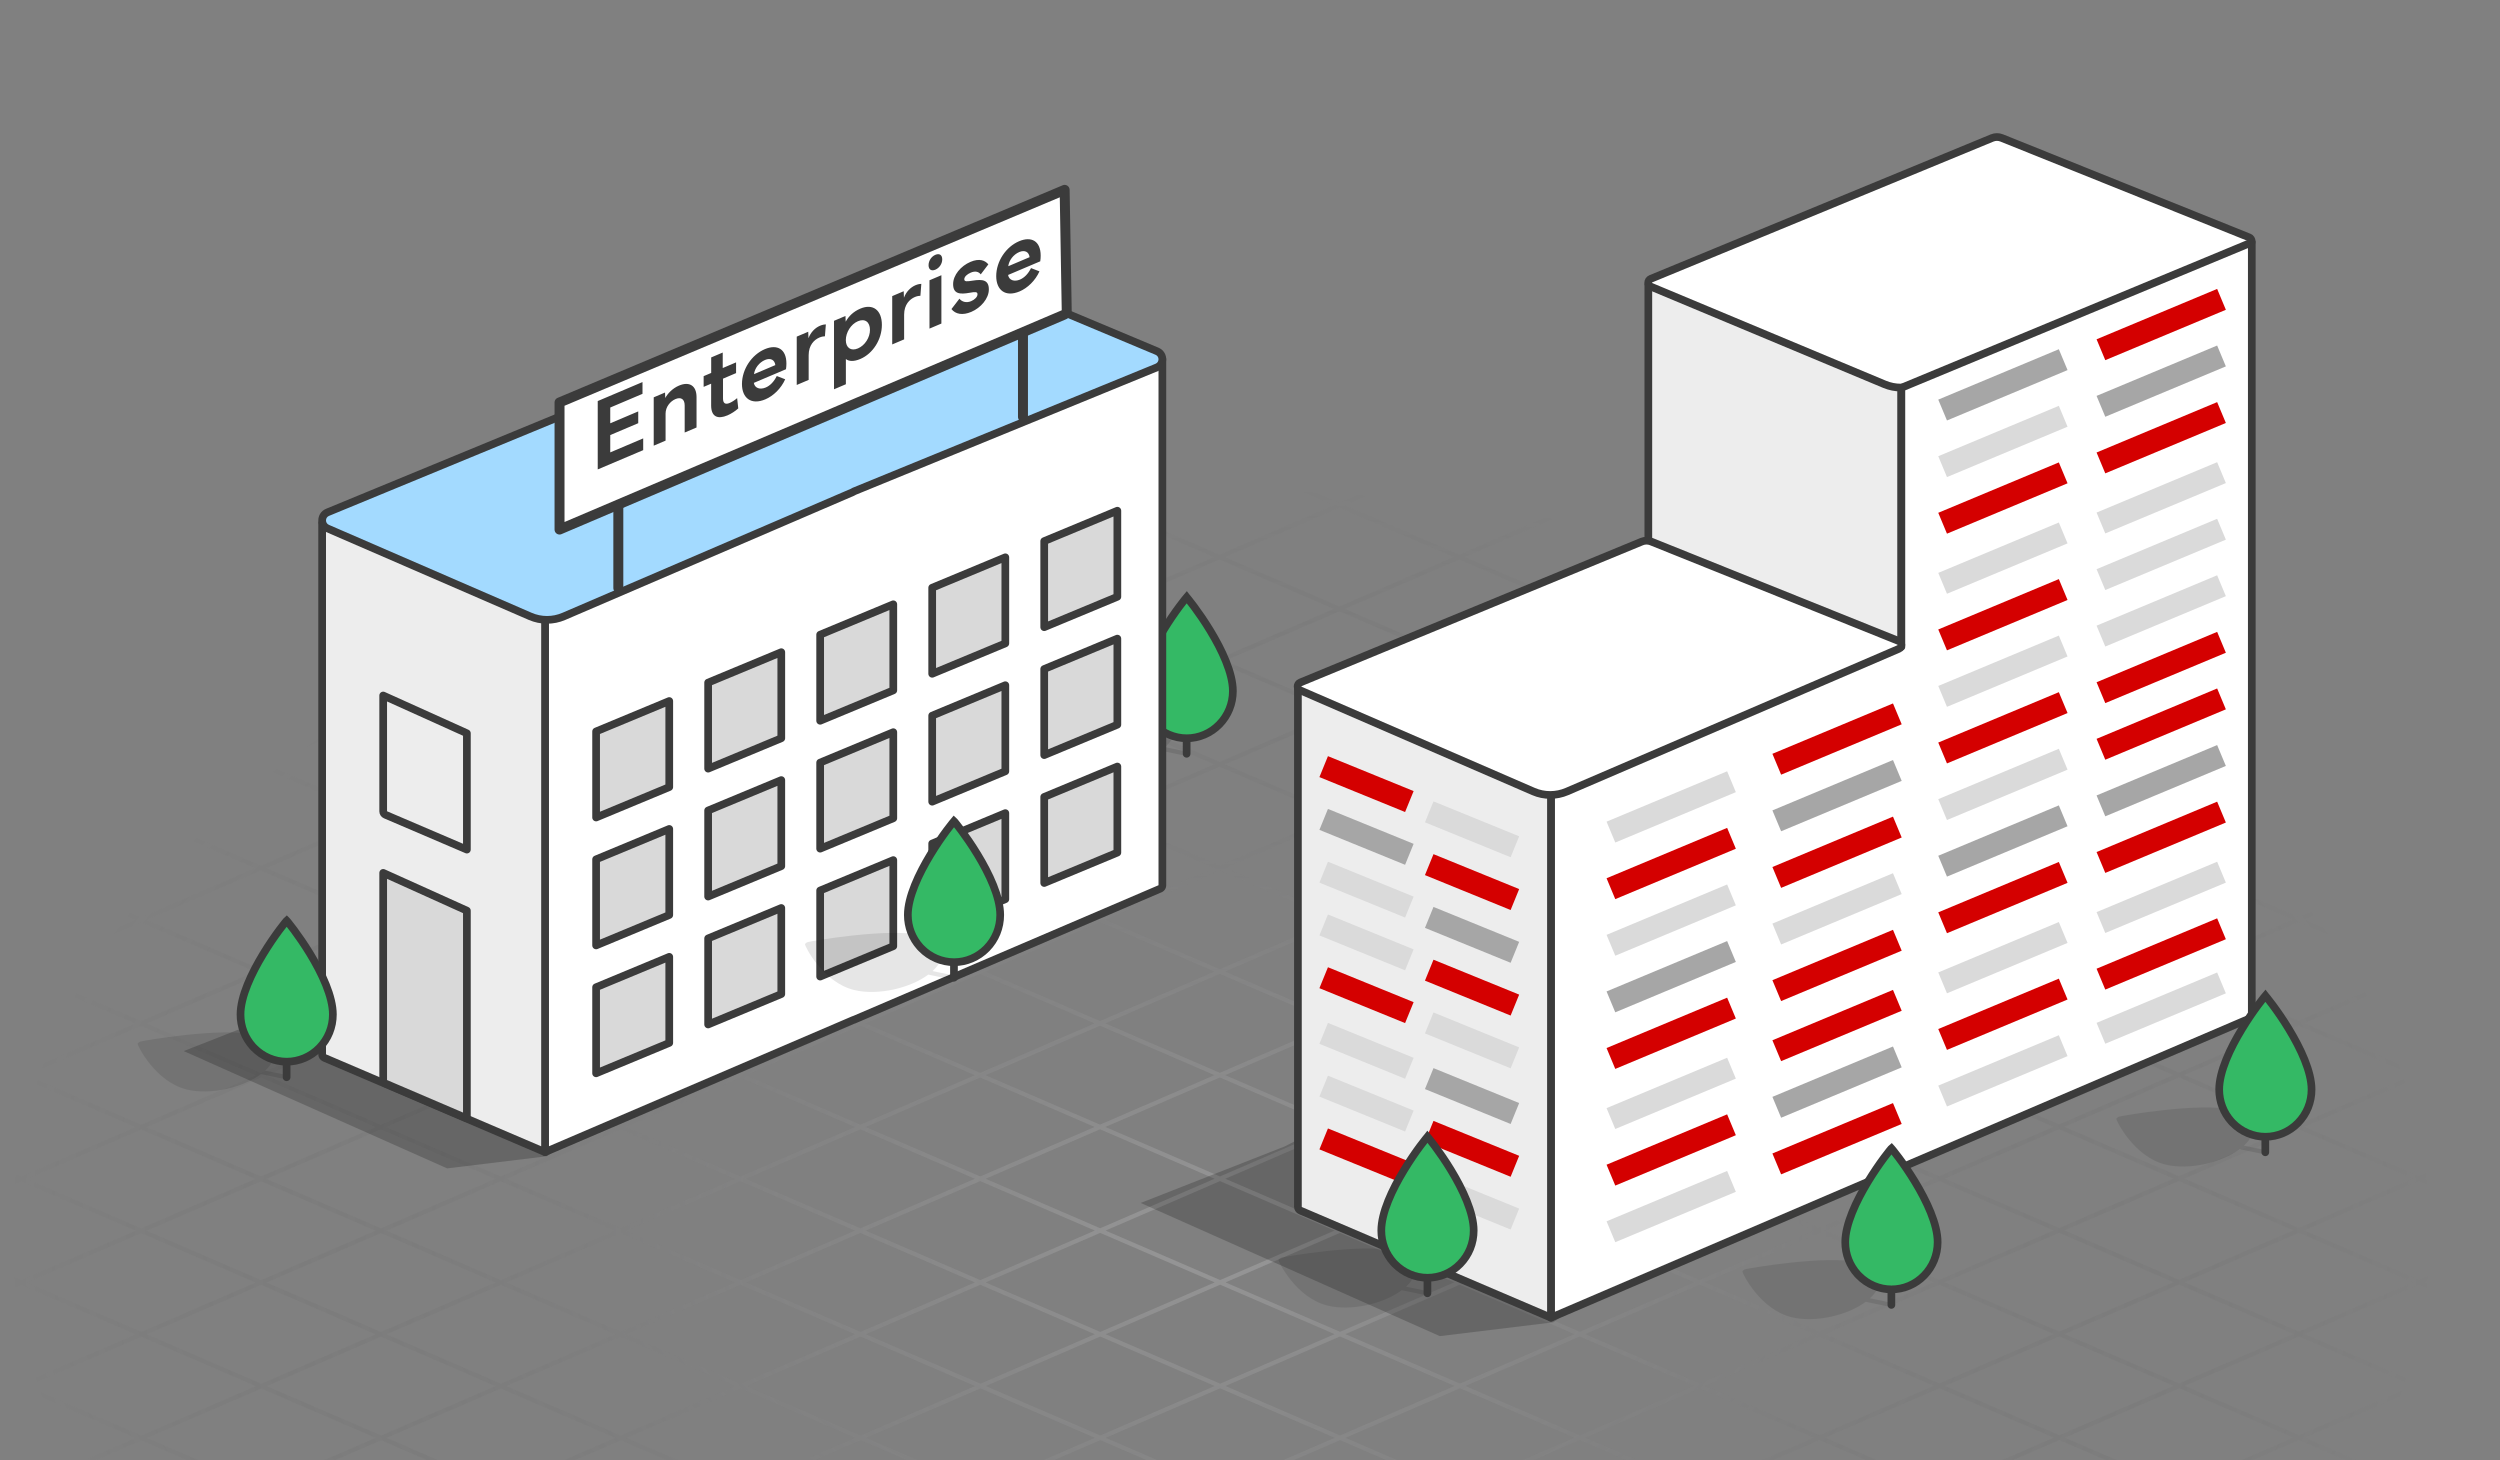 <svg width="250" height="146" viewBox="0 0 250 146" fill="none" xmlns="http://www.w3.org/2000/svg">
<rect x="0" y="0" width="250" height="146" fill="#808080" stroke="none"/>
<g clip-path="url(#clip0_4947_75094)">
<path d="M134.241 9.167L122.447 14.268L133.897 19.212L146.059 13.953L146.143 14.15L146.228 14.346L134.437 19.446L145.889 24.391L158.048 19.132L158.218 19.525L146.428 24.623L157.884 29.572L170.04 24.314L170.124 24.51L170.209 24.706L158.422 29.804L169.871 34.748L182.024 29.492L182.108 29.689L182.193 29.885L170.41 34.981L181.864 39.927L194.018 34.671L194.188 35.064L182.403 40.16L193.854 45.105L206.005 39.85L206.089 40.046L206.174 40.242L194.393 45.337L205.848 50.284L217.995 45.032L218.079 45.228L218.164 45.424L206.387 50.518L217.839 55.463L229.984 50.21L230.154 50.603L218.378 55.696L229.827 60.641L241.971 55.389L242.055 55.585L242.14 55.782L230.366 60.873L241.82 65.82L253.965 60.568L254.135 60.96L242.359 66.053L253.816 71L265.956 65.75L266.04 65.947L266.125 66.143L254.355 71.233L265.805 76.178L277.941 70.929L278.025 71.125L278.11 71.322L266.344 76.41L277.798 81.357L289.937 76.107L290.106 76.499L278.337 81.589L289.786 86.534L301.923 81.285L302.007 81.482L302.092 81.678L290.325 86.767L301.774 91.711L313.907 86.464L313.991 86.66L314.076 86.857L302.313 91.944L313.773 96.893L325.903 91.647L326.073 92.039L314.312 97.126L325.762 102.071L337.89 96.825L337.974 97.022L338.059 97.218L326.301 102.303L337.754 107.249L349.881 102.004L350.051 102.397L338.293 107.482L349.741 112.426L361.867 107.182L362.037 107.574L350.28 112.658L361.737 117.607L373.859 112.365L373.943 112.561L374.028 112.757L362.276 117.839L373.728 122.784L385.848 117.543L386.018 117.936L374.268 123.018L386.017 128.092L385.933 128.287L385.848 128.484L373.729 123.25L362.287 128.198L374.028 133.27L373.943 133.466L373.859 133.662L361.748 128.432L350.303 133.382L362.036 138.449L361.952 138.645L361.867 138.841L349.765 133.615L338.323 138.563L350.05 143.627L349.966 143.823L349.881 144.02L337.785 138.796L326.338 143.747L338.059 148.809L337.974 149.005L337.89 149.201L325.8 143.98L314.355 148.929L326.072 153.99L325.988 154.185L325.903 154.381L313.818 149.161L302.371 154.113L314.076 159.167L313.991 159.364L313.907 159.56L301.833 154.345L290.389 159.294L302.092 164.349L302.007 164.545L301.923 164.741L289.851 159.528L278.408 164.477L290.105 169.529L290.021 169.724L289.937 169.92L277.87 164.709L266.425 169.659L278.11 174.706L278.025 174.903L277.941 175.099L265.886 169.893L254.444 174.841L266.125 179.886L266.04 180.081L265.956 180.278L253.907 175.073L242.463 180.024L254.134 185.064L254.05 185.26L253.965 185.456L241.925 180.256L230.475 185.208L242.14 190.246L242.055 190.443L241.971 190.639L229.937 185.442L218.495 190.39L230.153 195.425L230.069 195.62L229.984 195.817L217.958 190.622L206.515 195.572L218.164 200.603L218.079 200.799L217.995 200.995L205.977 195.805L194.532 200.755L206.174 205.782L206.089 205.978L206.005 206.174L193.995 200.988L182.555 205.937L194.187 210.96L194.103 211.156L194.018 211.353L182.016 206.169L170.566 211.121L182.193 216.143L182.108 216.339L182.024 216.535L170.028 211.355L158.589 216.303L170.209 221.322L170.124 221.517L170.04 221.713L158.052 216.535L146.608 221.486L158.217 226.499L158.133 226.696L158.048 226.892L146.069 221.719L134.624 226.67L146.228 231.682L146.143 231.878L146.059 232.074L134.085 226.904L122.644 231.854L134.24 236.862L134.156 237.057L134.071 237.253L122.106 232.086L110.168 237.252L109.998 236.86L121.567 231.853L110.11 226.906L98.176 232.07L98.006 231.677L109.57 226.672L98.115 221.725L86.188 226.887L86.018 226.494L97.576 221.492L86.132 216.55L74.201 221.713L74.031 221.321L85.593 216.318L74.135 211.369L62.206 216.531L62.036 216.138L73.595 211.136L62.15 206.194L50.224 211.356L50.054 210.963L61.612 205.961L50.15 201.012L38.224 206.173L38.054 205.781L49.611 200.779L38.158 195.832L26.239 200.99L26.069 200.598L37.619 195.6L26.175 190.657L14.257 195.816L14.087 195.423L25.636 190.425L14.177 185.476L2.258 190.634L2.088 190.241L13.638 185.243L2.192 180.301L-9.728 185.459L-9.897 185.067L1.653 180.068L-9.802 175.121L-21.715 180.277L-21.885 179.884L-10.341 174.888L-21.801 169.94L-33.713 175.094L-33.883 174.701L-22.34 169.706L-33.784 164.764L-45.695 169.919L-45.865 169.527L-34.323 164.531L-45.781 159.583L-57.688 164.737L-57.858 164.344L-46.319 159.351L-57.774 154.404L-69.679 159.555L-69.849 159.162L-58.313 154.171L-69.759 149.229L-81.662 154.38L-81.832 153.988L-70.298 148.996L-81.758 144.047L-93.659 149.198L-93.829 148.805L-82.296 143.815L-93.741 138.872L-105.644 144.023L-105.813 143.63L-94.28 138.639L-105.734 133.693L-117.632 138.841L-117.802 138.448L-106.274 133.459L-117.731 128.512L-129.625 133.658L-129.795 133.266L-118.271 128.279L-129.715 123.337L-141.608 128.484L-141.778 128.091L-130.254 123.104L-141.778 118.127L-141.608 117.735L-129.715 122.87L-118.272 117.92L-129.795 112.945L-129.625 112.552L-117.733 117.687L-106.286 112.735L-117.802 107.762L-117.632 107.369L-105.748 112.501L-94.311 107.554L-105.813 102.587L-105.644 102.195L-93.772 107.322L-82.329 102.371L-93.829 97.406L-93.659 97.013L-81.79 102.138L-70.341 97.186L-81.832 92.223L-81.662 91.83L-69.802 96.952L-58.367 92.006L-69.849 87.048L-69.679 86.656L-57.828 91.773L-46.382 86.822L-57.858 81.865L-57.688 81.473L-45.843 86.588L-34.403 81.64L-45.865 76.691L-45.695 76.298L-33.864 81.407L-22.423 76.458L-33.883 71.509L-33.713 71.117L-21.884 76.225L-10.433 71.272L-21.885 66.326L-21.715 65.934L-9.894 71.039L1.544 66.092L-9.897 61.152L-9.728 60.759L2.083 65.86L13.527 60.909L2.088 55.969L2.258 55.576L14.066 60.676L25.509 55.727L14.087 50.794L14.257 50.402L26.048 55.493L37.491 50.544L26.069 45.612L26.239 45.219L38.03 50.311L49.474 45.362L38.054 40.43L38.224 40.037L50.013 45.128L61.457 40.179L50.054 35.255L50.224 34.862L61.996 39.947L73.44 34.996L62.036 30.072L62.206 29.679L73.98 34.763L85.429 29.812L74.031 24.89L74.201 24.497L85.968 29.578L97.404 24.632L86.018 19.715L86.188 19.323L97.943 24.399L109.39 19.448L98.006 14.533L98.176 14.14L109.929 19.215L121.369 14.268L109.998 9.358L110.168 8.965L121.908 14.035L134.071 8.775L134.241 9.167ZM110.647 226.673L122.104 231.62L133.546 226.67L122.09 221.723L110.647 226.673ZM98.652 221.492L110.108 226.44L121.55 221.49L110.094 216.542L98.652 221.492ZM122.628 221.49L134.084 226.438L145.53 221.486L134.075 216.538L122.628 221.49ZM86.669 216.318L98.113 221.26L109.556 216.31L98.111 211.367L86.669 216.318ZM110.633 216.31L122.088 221.257L133.535 216.305L122.079 211.358L110.633 216.31ZM134.613 216.306L146.068 221.252L157.512 216.302L146.057 211.356L134.613 216.306ZM74.672 211.136L86.131 216.085L97.572 211.135L86.114 206.187L74.672 211.136ZM98.649 211.134L110.094 216.077L121.541 211.125L110.096 206.183L98.649 211.134ZM122.618 211.125L134.073 216.073L145.517 211.122L134.061 206.175L122.618 211.125ZM146.595 211.123L158.049 216.07L169.488 211.121L158.034 206.175L146.595 211.123ZM62.688 205.961L74.133 210.904L85.574 205.953L74.13 201.011L62.688 205.961ZM86.652 205.953L98.111 210.902L109.558 205.95L98.099 201.002L86.652 205.953ZM110.635 205.949L122.079 210.893L133.522 205.943L122.076 201L110.635 205.949ZM134.599 205.943L146.054 210.89L157.494 205.942L146.038 200.994L134.599 205.943ZM158.572 205.942L170.026 210.888L181.476 205.936L170.021 200.99L158.572 205.942ZM50.688 200.779L62.149 205.729L73.592 200.779L62.13 195.829L50.688 200.779ZM74.669 200.779L86.113 205.721L97.56 200.769L86.115 195.826L74.669 200.779ZM98.638 200.769L110.096 205.717L121.538 200.768L110.079 195.82L98.638 200.769ZM122.614 200.767L134.06 205.71L145.5 200.762L134.054 195.819L122.614 200.767ZM146.576 200.761L158.032 205.708L169.481 200.756L158.025 195.809L146.576 200.761ZM170.56 200.756L182.014 205.703L193.455 200.754L182.001 195.808L170.56 200.756ZM38.696 195.6L50.149 200.546L61.592 195.596L50.138 190.65L38.696 195.6ZM62.669 195.596L74.13 200.545L85.576 195.594L74.116 190.644L62.669 195.596ZM86.653 195.593L98.099 200.535L109.541 195.586L98.095 190.644L86.653 195.593ZM110.617 195.586L122.075 200.534L133.516 195.586L122.058 190.638L110.617 195.586ZM134.592 195.585L146.038 200.529L157.487 195.576L146.041 190.633L134.592 195.585ZM158.564 195.575L170.02 200.523L181.461 195.574L170.005 190.627L158.564 195.575ZM182.538 195.575L193.993 200.522L205.438 195.572L193.982 190.625L182.538 195.575ZM26.713 190.425L38.157 195.367L49.599 190.417L38.155 185.475L26.713 190.425ZM50.677 190.417L62.13 195.364L73.577 190.411L62.124 185.465L50.677 190.417ZM74.654 190.411L86.115 195.361L97.557 190.411L86.096 185.462L74.654 190.411ZM98.633 190.411L110.078 195.354L121.519 190.406L110.073 185.462L98.633 190.411ZM122.597 190.405L134.054 195.353L145.503 190.401L134.046 185.452L122.597 190.405ZM146.579 190.4L158.025 195.343L169.466 190.395L158.02 185.451L146.579 190.4ZM170.542 190.395L181.998 195.342L193.443 190.392L181.986 185.445L170.542 190.395ZM194.521 190.392L205.976 195.339L217.418 190.39L205.964 185.443L194.521 190.392ZM14.715 185.243L26.174 190.193L37.615 185.242L26.157 180.293L14.715 185.243ZM38.694 185.242L50.137 190.184L61.584 185.232L50.142 180.29L38.694 185.242ZM62.663 185.233L74.116 190.179L85.557 185.23L74.103 180.283L62.663 185.233ZM86.634 185.229L98.094 190.178L109.534 185.23L98.074 180.281L86.634 185.229ZM110.612 185.23L122.057 190.172L133.506 185.22L122.062 180.277L110.612 185.23ZM134.585 185.22L146.041 190.167L157.481 185.219L146.024 180.272L134.585 185.22ZM158.558 185.219L170.004 190.162L181.448 185.212L170.002 180.269L158.558 185.219ZM182.525 185.211L193.981 190.159L205.424 185.21L193.968 180.262L182.525 185.211ZM206.501 185.21L217.956 190.157L229.397 185.208L217.942 180.262L206.501 185.21ZM2.731 180.069L14.176 185.011L25.618 180.061L14.173 175.118L2.731 180.069ZM26.695 180.061L38.154 185.009L49.602 180.057L38.143 175.109L26.695 180.061ZM50.681 180.058L62.123 184.999L73.564 180.05L62.121 175.109L50.681 180.058ZM74.642 180.05L86.095 184.996L97.535 180.048L86.082 175.102L74.642 180.05ZM98.612 180.047L110.073 184.996L121.521 180.044L110.062 175.095L98.612 180.047ZM122.6 180.044L134.045 184.987L145.485 180.038L134.039 175.096L122.6 180.044ZM146.562 180.039L158.019 184.987L169.463 180.036L158.007 175.089L146.562 180.039ZM170.541 180.036L181.986 184.979L193.43 180.03L181.982 175.087L170.541 180.036ZM194.505 180.03L205.961 184.978L217.403 180.029L205.946 175.081L194.505 180.03ZM218.481 180.029L229.936 184.976L241.385 180.024L229.932 175.076L218.481 180.029ZM-9.264 174.888L2.191 179.835L13.633 174.885L2.179 169.938L-9.264 174.888ZM14.711 174.885L26.157 179.828L37.605 174.876L26.158 169.933L14.711 174.885ZM38.682 174.875L50.141 179.824L61.581 174.875L50.122 169.927L38.682 174.875ZM62.659 174.875L74.102 179.818L85.542 174.868L74.1 169.927L62.659 174.875ZM86.621 174.868L98.074 179.815L109.522 174.863L98.07 169.916L86.621 174.868ZM110.6 174.862L122.06 179.811L133.499 174.863L122.04 169.913L110.6 174.862ZM134.576 174.863L146.022 179.806L157.468 174.856L146.021 169.912L134.576 174.863ZM158.546 174.856L170.002 179.803L181.444 174.854L169.988 169.906L158.546 174.856ZM182.521 174.855L193.967 179.797L205.408 174.849L193.962 169.906L182.521 174.855ZM206.485 174.848L217.942 179.796L229.392 174.844L217.936 169.896L206.485 174.848ZM230.47 174.844L241.924 179.79L253.366 174.841L241.913 169.895L230.47 174.844ZM-21.263 169.706L-9.803 174.656L1.639 169.705L-9.82 164.756L-21.263 169.706ZM2.717 169.705L14.171 174.652L25.618 169.699L14.164 164.753L2.717 169.705ZM26.697 169.699L38.144 174.643L49.584 169.695L38.137 164.751L26.697 169.699ZM50.66 169.694L62.119 174.643L73.56 169.694L62.101 164.745L50.66 169.694ZM74.639 169.694L86.081 174.635L97.53 169.683L86.088 164.741L74.639 169.694ZM98.609 169.683L110.062 174.629L121.501 169.681L110.048 164.736L98.609 169.683ZM122.577 169.681L134.036 174.629L145.481 169.679L134.022 164.731L122.577 169.681ZM146.561 169.68L158.007 174.623L169.449 169.674L158.002 164.731L146.561 169.68ZM170.525 169.674L181.981 174.621L193.423 169.673L181.967 164.726L170.525 169.674ZM194.5 169.672L205.947 174.615L217.397 169.663L205.95 164.72L194.5 169.672ZM218.475 169.663L229.93 174.611L241.373 169.661L229.917 164.714L218.475 169.663ZM242.45 169.661L253.904 174.608L265.346 169.659L253.893 164.713L242.45 169.661ZM-33.246 164.531L-21.802 169.474L-10.36 164.524L-21.805 159.581L-33.246 164.531ZM-9.282 164.524L2.178 169.472L13.624 164.52L2.165 159.572L-9.282 164.524ZM14.702 164.52L26.157 169.467L37.597 164.518L26.142 159.572L14.702 164.52ZM38.676 164.519L50.122 169.461L61.562 164.513L50.116 159.57L38.676 164.519ZM62.64 164.512L74.099 169.46L85.548 164.508L74.089 159.56L62.64 164.512ZM86.626 164.508L98.069 169.45L109.509 164.502L98.064 159.561L86.626 164.508ZM110.586 164.502L122.039 169.448L133.484 164.498L122.031 159.552L110.586 164.502ZM134.562 164.498L146.02 169.447L157.461 164.497L146.003 159.549L134.562 164.498ZM158.539 164.498L169.987 169.442L181.429 164.493L169.98 159.549L158.539 164.498ZM182.506 164.492L193.962 169.44L205.411 164.488L193.956 159.54L182.506 164.492ZM206.489 164.488L217.936 169.431L229.379 164.482L217.932 159.538L206.489 164.488ZM230.455 164.482L241.911 169.429L253.354 164.48L241.897 159.532L230.455 164.482ZM254.432 164.48L265.885 169.426L277.33 164.476L265.878 159.53L254.432 164.48ZM-45.242 159.351L-33.784 164.299L-22.343 159.349L-33.801 154.401L-45.242 159.351ZM-21.266 159.348L-9.821 164.29L1.626 159.338L-9.819 154.396L-21.266 159.348ZM2.704 159.338L14.162 164.286L25.602 159.338L14.143 154.39L2.704 159.338ZM26.68 159.338L38.136 164.285L49.576 159.336L38.121 154.389L26.68 159.338ZM50.655 159.336L62.102 164.28L73.551 159.327L62.105 154.384L50.655 159.336ZM74.628 159.326L86.086 164.275L97.524 159.327L86.066 154.379L74.628 159.326ZM98.603 159.327L110.047 164.27L121.492 159.32L110.048 154.377L98.603 159.327ZM122.569 159.319L134.022 164.265L145.464 159.317L134.011 154.37L122.569 159.319ZM146.541 159.317L157.999 164.265L169.44 159.316L157.982 154.367L146.541 159.317ZM170.52 159.316L181.968 164.26L193.418 159.308L181.97 154.364L170.52 159.316ZM194.495 159.308L205.949 164.254L217.393 159.305L205.938 154.359L194.495 159.308ZM218.469 159.306L229.916 164.249L241.359 159.3L229.911 154.357L218.469 159.306ZM242.437 159.3L253.893 164.247L265.338 159.297L253.882 154.35L242.437 159.3ZM266.415 159.297L277.867 164.243L289.31 159.294L277.857 154.349L266.415 159.297ZM-57.236 154.171L-45.781 159.118L-34.339 154.168L-45.794 149.221L-57.236 154.171ZM-33.262 154.167L-21.804 159.115L-10.357 154.163L-21.814 149.215L-33.262 154.167ZM-9.28 154.162L2.164 159.105L13.604 154.156L2.158 149.214L-9.28 154.162ZM14.682 154.156L26.14 159.105L37.581 154.156L26.123 149.207L14.682 154.156ZM38.659 154.156L50.115 159.103L61.565 154.151L50.108 149.203L38.659 154.156ZM62.644 154.151L74.09 159.094L85.528 154.147L74.081 149.203L62.644 154.151ZM86.605 154.146L98.062 159.094L109.508 154.144L98.05 149.196L86.605 154.146ZM110.587 154.144L122.031 159.086L133.473 154.138L122.028 149.196L110.587 154.144ZM134.549 154.137L146.002 159.083L157.443 154.135L145.99 149.189L134.549 154.137ZM158.521 154.134L169.979 159.083L181.43 154.13L169.972 149.182L158.521 154.134ZM182.509 154.131L193.957 159.075L205.399 154.126L193.951 149.182L182.509 154.131ZM206.476 154.126L217.93 159.073L229.373 154.123L217.919 149.177L206.476 154.126ZM230.449 154.123L241.897 159.068L253.343 154.117L241.895 149.173L230.449 154.123ZM254.42 154.117L265.875 159.064L277.317 154.115L265.862 149.168L254.42 154.117ZM278.396 154.115L289.849 159.061L301.292 154.112L289.84 149.166L278.396 154.115ZM-69.221 148.995L-57.775 153.938L-46.333 148.989L-57.778 144.045L-69.221 148.995ZM-45.256 148.988L-33.8 153.935L-22.352 148.983L-33.808 144.035L-45.256 148.988ZM-21.275 148.983L-9.818 153.93L1.62 148.982L-9.837 144.034L-21.275 148.983ZM2.696 148.981L14.143 153.924L25.584 148.975L14.138 144.031L2.696 148.981ZM26.661 148.975L38.119 153.923L49.568 148.97L38.111 144.022L26.661 148.975ZM50.648 148.97L62.103 153.917L73.541 148.97L62.085 144.023L50.648 148.97ZM74.619 148.971L86.066 153.913L97.512 148.963L86.065 144.02L74.619 148.971ZM98.588 148.962L110.047 153.91L121.487 148.962L110.029 144.014L98.588 148.962ZM122.566 148.962L134.011 153.905L145.452 148.956L134.008 144.014L122.566 148.962ZM146.529 148.955L157.982 153.902L169.433 148.949L157.979 144.003L146.529 148.955ZM170.51 148.949L181.968 153.898L193.41 148.948L181.952 144L170.51 148.949ZM194.488 148.949L205.938 153.894L217.381 148.945L205.932 144L194.488 148.949ZM218.457 148.945L229.911 153.891L241.356 148.941L229.902 143.994L218.457 148.945ZM242.433 148.941L253.881 153.884L265.323 148.936L253.875 143.991L242.433 148.941ZM266.401 148.935L277.856 153.882L289.3 148.933L277.846 143.986L266.401 148.935ZM290.378 148.933L301.831 153.878L313.277 148.928L301.824 143.983L290.378 148.933ZM-81.219 143.814L-69.759 148.763L-58.317 143.813L-69.777 138.864L-81.219 143.814ZM-57.239 143.812L-45.794 148.755L-34.347 143.803L-45.792 138.86L-57.239 143.812ZM-33.27 143.803L-21.814 148.75L-10.375 143.802L-21.831 138.855L-33.27 143.803ZM-9.298 143.801L2.158 148.748L13.6 143.799L2.144 138.852L-9.298 143.801ZM14.677 143.799L26.123 148.742L37.573 143.789L26.126 138.846L14.677 143.799ZM38.65 143.789L50.107 148.737L61.545 143.789L50.088 138.842L38.65 143.789ZM62.624 143.79L74.079 148.737L85.524 143.786L74.069 138.839L62.624 143.79ZM86.603 143.786L98.05 148.73L109.491 143.781L98.045 138.838L86.603 143.786ZM110.567 143.781L122.025 148.729L133.467 143.781L122.009 138.832L110.567 143.781ZM134.546 143.781L145.991 148.723L157.441 143.771L145.996 138.828L134.546 143.781ZM158.519 143.77L169.971 148.716L181.412 143.768L169.96 138.822L158.519 143.77ZM182.49 143.768L193.948 148.716L205.392 143.767L193.934 138.819L182.49 143.768ZM206.471 143.768L217.919 148.712L229.364 143.762L217.915 138.818L206.471 143.768ZM230.44 143.761L241.895 148.708L253.337 143.759L241.883 138.813L230.44 143.761ZM254.414 143.758L265.862 148.702L277.306 143.753L265.857 138.809L254.414 143.758ZM278.385 143.753L289.839 148.699L301.285 143.749L289.83 138.803L278.385 143.753ZM302.362 143.749L313.814 148.696L325.259 143.746L313.807 138.8L302.362 143.749ZM-93.202 138.639L-81.758 143.581L-70.315 138.631L-81.761 133.689L-93.202 138.639ZM-69.238 138.63L-57.778 143.579L-46.331 138.627L-57.791 133.678L-69.238 138.63ZM-45.253 138.627L-33.808 143.57L-22.369 138.622L-33.815 133.679L-45.253 138.627ZM-21.292 138.621L-9.837 143.569L1.605 138.619L-9.851 133.672L-21.292 138.621ZM2.683 138.619L14.139 143.567L25.588 138.614L14.133 133.666L2.683 138.619ZM26.664 138.613L38.112 143.557L49.55 138.61L38.102 133.665L26.664 138.613ZM50.627 138.609L62.083 143.557L73.529 138.606L62.072 133.658L50.627 138.609ZM74.607 138.607L86.064 143.554L97.505 138.605L86.049 133.657L74.607 138.607ZM98.583 138.606L110.029 143.548L121.471 138.6L110.025 133.656L98.583 138.606ZM122.548 138.599L134.006 143.547L145.456 138.595L133.998 133.647L122.548 138.599ZM146.535 138.595L157.979 143.537L169.422 138.589L157.976 133.647L146.535 138.595ZM170.498 138.589L181.95 143.534L193.394 138.585L181.941 133.64L170.498 138.589ZM194.472 138.586L205.931 143.534L217.375 138.584L205.917 133.636L194.472 138.586ZM218.453 138.585L229.902 143.529L241.345 138.58L229.896 133.636L218.453 138.585ZM242.422 138.579L253.876 143.526L265.319 138.576L253.865 133.63L242.422 138.579ZM266.396 138.575L277.844 143.52L289.29 138.57L277.842 133.625L266.396 138.575ZM290.368 138.57L301.823 143.517L313.268 138.568L301.812 133.62L290.368 138.57ZM314.345 138.568L325.798 143.514L337.245 138.563L325.793 133.616L314.345 138.568ZM-105.196 133.459L-93.742 138.406L-82.3 133.455L-93.754 128.509L-105.196 133.459ZM-81.222 133.455L-69.776 138.398L-58.329 133.446L-69.775 128.503L-81.222 133.455ZM-57.252 133.446L-45.792 138.395L-34.355 133.447L-45.815 128.497L-57.252 133.446ZM-33.276 133.446L-21.831 138.389L-10.389 133.44L-21.835 128.496L-33.276 133.446ZM-9.312 133.439L2.145 138.386L13.595 133.434L2.139 128.487L-9.312 133.439ZM14.672 133.434L26.126 138.38L37.563 133.433L26.109 128.487L14.672 133.434ZM38.64 133.433L50.088 138.376L61.534 133.426L50.086 128.482L38.64 133.433ZM62.611 133.425L74.067 138.373L85.509 133.424L74.052 128.477L62.611 133.425ZM86.587 133.425L98.043 138.372L109.484 133.423L98.029 128.476L86.587 133.425ZM110.563 133.424L122.01 138.366L133.46 133.414L122.015 128.471L110.563 133.424ZM134.537 133.413L145.995 138.362L157.436 133.413L145.979 128.465L134.537 133.413ZM158.514 133.413L169.96 138.357L181.403 133.407L169.957 128.464L158.514 133.413ZM182.48 133.407L193.932 138.353L205.377 133.403L193.925 128.457L182.48 133.407ZM206.455 133.404L217.913 138.352L229.355 133.403L217.897 128.454L206.455 133.404ZM230.435 133.403L241.883 138.347L253.327 133.398L241.878 128.453L230.435 133.403ZM254.403 133.397L265.857 138.343L277.304 133.393L265.85 128.447L254.403 133.397ZM278.38 133.393L289.828 138.337L301.271 133.388L289.823 128.444L278.38 133.393ZM302.351 133.388L313.807 138.335L325.255 133.384L313.799 128.437L302.351 133.388ZM326.332 133.384L337.784 138.329L349.226 133.381L337.773 128.436L326.332 133.384ZM-117.192 128.279L-105.735 133.226L-94.294 128.276L-105.75 123.328L-117.192 128.279ZM-93.215 128.276L-81.761 133.222L-70.314 128.27L-81.768 123.323L-93.215 128.276ZM-45.275 128.264L-33.816 133.213L-22.375 128.264L-33.833 123.315L-45.275 128.264ZM-69.236 128.27L-57.79 133.212L-46.352 128.265L-57.799 123.322L-69.236 128.27ZM-21.296 128.264L-9.85 133.206L1.601 128.254L-9.846 123.311L-21.296 128.264ZM2.678 128.253L14.134 133.2L25.57 128.254L14.114 123.307L2.678 128.253ZM26.648 128.254L38.102 133.2L49.548 128.249L38.094 123.303L26.648 128.254ZM50.625 128.249L62.072 133.193L73.514 128.244L62.065 123.3L50.625 128.249ZM74.591 128.244L86.047 133.192L97.489 128.242L86.032 123.295L74.591 128.244ZM98.567 128.243L110.023 133.191L121.475 128.238L110.019 123.29L98.567 128.243ZM122.553 128.239L133.999 133.181L145.44 128.233L133.993 123.29L122.553 128.239ZM146.517 128.233L157.974 133.18L169.417 128.231L157.96 123.283L146.517 128.233ZM170.495 128.232L181.941 133.175L193.387 128.225L181.94 123.281L170.495 128.232ZM194.463 128.225L205.915 133.17L217.357 128.221L205.906 123.276L194.463 128.225ZM218.437 128.221L229.895 133.169L241.338 128.22L229.88 123.272L218.437 128.221ZM242.417 128.22L253.865 133.164L265.312 128.214L253.863 123.27L242.417 128.22ZM266.388 128.214L277.842 133.16L289.285 128.211L277.831 123.265L266.388 128.214ZM290.362 128.21L301.811 133.155L313.259 128.203L301.811 123.259L290.362 128.21ZM314.338 128.204L325.794 133.152L337.235 128.203L325.779 123.256L314.338 128.204ZM338.311 128.203L349.763 133.149L361.209 128.198L349.757 123.253L338.311 128.203ZM-129.176 123.104L-117.731 128.046L-106.289 123.096L-117.733 118.154L-129.176 123.104ZM-105.211 123.095L-93.755 128.042L-82.308 123.09L-93.764 118.143L-105.211 123.095ZM-81.228 123.09L-69.774 128.037L-58.337 123.089L-69.791 118.143L-81.228 123.09ZM-57.26 123.089L-45.815 128.031L-34.372 123.082L-45.817 118.139L-57.26 123.089ZM-33.295 123.082L-21.836 128.031L-10.386 123.077L-21.845 118.129L-33.295 123.082ZM-9.307 123.078L2.14 128.021L13.576 123.074L2.13 118.131L-9.307 123.078ZM14.653 123.074L26.108 128.021L37.555 123.071L26.1 118.123L14.653 123.074ZM38.632 123.07L50.086 128.017L61.527 123.068L50.073 118.121L38.632 123.07ZM62.603 123.068L74.052 128.012L85.494 123.063L74.046 118.118L62.603 123.068ZM86.571 123.063L98.027 128.01L109.479 123.057L98.022 118.11L86.571 123.063ZM110.558 123.058L122.013 128.005L133.453 123.057L121.997 118.11L110.558 123.058ZM134.532 123.057L145.979 128L157.422 123.051L145.976 118.108L134.532 123.057ZM158.499 123.05L169.955 127.998L181.4 123.048L169.943 118.101L158.499 123.05ZM182.479 123.049L193.925 127.992L205.368 123.043L193.921 118.1L182.479 123.049ZM206.444 123.042L217.896 127.988L229.34 123.038L217.889 118.093L206.444 123.042ZM230.418 123.038L241.876 127.987L253.322 123.036L241.864 118.088L230.418 123.038ZM254.401 123.037L265.85 127.982L277.293 123.032L265.845 118.088L254.401 123.037ZM278.37 123.031L289.824 127.978L301.272 123.027L289.818 118.08L278.37 123.031ZM302.349 123.027L313.797 127.971L325.238 123.023L313.79 118.078L302.349 123.027ZM326.316 123.024L337.772 127.971L349.219 123.021L337.763 118.073L326.316 123.024ZM350.296 123.02L361.747 127.966L373.19 123.017L361.738 118.072L350.296 123.02ZM-117.194 117.92L-105.75 122.863L-94.303 117.91L-105.747 112.968L-117.194 117.92ZM-93.225 117.909L-81.769 122.858L-70.331 117.909L-81.788 112.962L-93.225 117.909ZM-69.252 117.91L-57.799 122.856L-46.356 117.906L-57.81 112.96L-69.252 117.91ZM-45.279 117.906L-33.833 122.849L-22.383 117.897L-33.829 112.953L-45.279 117.906ZM-21.306 117.896L-9.847 122.845L1.59 117.898L-9.869 112.949L-21.306 117.896ZM2.669 117.899L14.115 122.842L25.561 117.891L14.115 112.948L2.669 117.899ZM26.639 117.89L38.094 122.837L49.535 117.889L38.079 112.942L26.639 117.89ZM50.611 117.889L62.065 122.835L73.508 117.886L62.054 112.94L50.611 117.889ZM74.585 117.886L86.033 122.829L97.483 117.877L86.035 112.933L74.585 117.886ZM98.561 117.877L110.018 122.824L121.457 117.876L110.001 112.929L98.561 117.877ZM122.536 117.876L133.991 122.823L145.435 117.874L133.979 112.927L122.536 117.876ZM146.515 117.875L157.961 122.818L169.405 117.868L157.959 112.925L146.515 117.875ZM170.481 117.868L181.938 122.816L193.381 117.866L181.925 112.919L170.481 117.868ZM194.46 117.866L205.906 122.81L217.351 117.861L205.903 112.917L194.46 117.866ZM218.428 117.861L229.878 122.805L241.324 117.855L229.873 112.91L218.428 117.861ZM242.402 117.856L253.86 122.804L265.304 117.855L253.846 112.906L242.402 117.856ZM266.383 117.855L277.832 122.799L289.28 117.848L277.831 112.904L266.383 117.855ZM290.356 117.848L301.811 122.794L313.252 117.846L301.798 112.9L290.356 117.848ZM314.327 117.846L325.776 122.79L337.222 117.84L325.773 112.896L314.327 117.846ZM338.301 117.84L349.757 122.787L361.2 117.839L349.743 112.892L338.301 117.84ZM-105.208 112.735L-93.764 117.677L-82.326 112.73L-93.772 107.787L-105.208 112.735ZM-81.249 112.729L-69.792 117.677L-58.35 112.727L-69.807 107.78L-81.249 112.729ZM-57.272 112.727L-45.817 117.674L-34.367 112.721L-45.821 107.775L-57.272 112.727ZM-9.33 112.717L2.128 117.665L13.574 112.714L2.116 107.766L-9.33 112.717ZM-33.29 112.721L-21.844 117.663L-10.407 112.717L-21.854 107.774L-33.29 112.721ZM14.653 112.714L26.1 117.657L37.541 112.709L26.095 107.766L14.653 112.714ZM38.617 112.709L50.073 117.656L61.516 112.707L50.06 107.76L38.617 112.709ZM62.593 112.706L74.047 117.654L85.497 112.7L74.043 107.754L62.593 112.706ZM86.574 112.7L98.022 117.644L109.462 112.697L98.014 107.752L86.574 112.7ZM110.539 112.696L121.995 117.644L133.439 112.694L121.983 107.746L110.539 112.696ZM134.519 112.695L145.974 117.642L157.418 112.692L145.963 107.744L134.519 112.695ZM158.497 112.693L169.943 117.636L181.387 112.687L169.94 107.743L158.497 112.693ZM182.464 112.686L193.92 117.633L205.364 112.684L193.908 107.737L182.464 112.686ZM206.441 112.684L217.89 117.628L229.335 112.678L217.888 107.734L206.441 112.684ZM230.411 112.678L241.862 117.622L253.306 112.673L241.856 107.728L230.411 112.678ZM254.385 112.673L265.843 117.621L277.291 112.67L265.833 107.722L254.385 112.673ZM278.37 112.671L289.818 117.615L301.26 112.667L289.811 107.723L278.37 112.671ZM302.335 112.667L313.789 117.614L325.235 112.663L313.781 107.717L302.335 112.667ZM326.312 112.662L337.761 117.607L349.203 112.658L337.755 107.714L326.312 112.662ZM-93.232 107.554L-81.787 112.496L-70.345 107.547L-81.79 102.605L-93.232 107.554ZM-69.268 107.546L-57.812 112.494L-46.361 107.541L-57.817 102.594L-69.268 107.546ZM-45.282 107.541L-33.828 112.488L-22.393 107.541L-33.848 102.595L-45.282 107.541ZM-21.315 107.541L-9.868 112.485L1.578 107.533L-9.869 102.59L-21.315 107.541ZM2.655 107.532L14.113 112.481L25.554 107.532L14.096 102.584L2.655 107.532ZM26.633 107.533L38.079 112.477L49.522 107.528L38.075 102.584L26.633 107.533ZM50.599 107.527L62.054 112.474L73.505 107.522L62.049 102.574L50.599 107.527ZM74.582 107.521L86.036 112.468L97.476 107.52L86.022 102.573L74.582 107.521ZM98.552 107.52L110 112.463L121.444 107.514L109.996 102.57L98.552 107.52ZM122.522 107.514L133.979 112.461L145.423 107.511L133.967 102.564L122.522 107.514ZM146.501 107.512L157.957 112.459L169.399 107.51L157.944 102.563L146.501 107.512ZM170.479 107.51L181.926 112.453L193.37 107.504L181.923 102.561L170.479 107.51ZM194.446 107.504L205.902 112.451L217.348 107.501L205.892 102.554L194.446 107.504ZM218.426 107.501L229.873 112.446L241.318 107.495L229.869 102.552L218.426 107.501ZM242.395 107.495L253.844 112.44L265.292 107.489L253.843 102.544L242.395 107.495ZM266.371 107.489L277.83 112.438L289.271 107.49L277.812 102.541L266.371 107.489ZM290.349 107.49L301.797 112.435L313.243 107.485L301.794 102.54L290.349 107.49ZM314.32 107.484L325.773 112.43L337.216 107.482L325.763 102.535L314.32 107.484ZM-81.251 102.371L-69.806 107.314L-58.355 102.362L-69.801 97.418L-81.251 102.371ZM-33.309 102.362L-21.854 107.309L-10.407 102.358L-21.861 97.41L-33.309 102.362ZM-57.278 102.361L-45.822 107.308L-34.387 102.362L-45.843 97.414L-57.278 102.361ZM-9.33 102.357L2.117 107.3L13.558 102.352L2.11 97.408L-9.33 102.357ZM14.635 102.352L26.093 107.3L37.534 102.351L26.077 97.403L14.635 102.352ZM38.614 102.351L50.06 107.294L61.511 102.342L50.065 97.399L38.614 102.351ZM62.588 102.341L74.044 107.288L85.483 102.341L74.027 97.394L62.588 102.341ZM86.56 102.34L98.014 107.287L109.458 102.337L98.004 97.391L86.56 102.34ZM110.535 102.337L121.983 107.281L133.428 102.331L121.979 97.387L110.535 102.337ZM134.505 102.331L145.961 107.279L157.404 102.329L145.948 97.382L134.505 102.331ZM158.483 102.329L169.938 107.277L181.381 102.327L169.927 97.38L158.483 102.329ZM182.462 102.327L193.908 107.272L205.354 102.322L193.906 97.378L182.462 102.327ZM206.43 102.321L217.886 107.268L229.329 102.319L217.875 97.371L206.43 102.321ZM230.408 102.319L241.856 107.263L253.305 102.312L241.856 97.367L230.408 102.319ZM278.35 102.309L289.808 107.257L301.254 102.307L289.795 97.359L278.35 102.309ZM254.382 102.311L265.831 107.256L277.271 102.308L265.822 97.364L254.382 102.311ZM302.333 102.307L313.781 107.251L325.224 102.303L313.774 97.359L302.333 102.307ZM-45.304 97.182L-33.848 102.129L-22.401 97.178L-33.857 92.231L-45.304 97.182ZM-69.262 97.186L-57.816 102.128L-46.381 97.182L-57.827 92.24L-69.262 97.186ZM-21.322 97.178L-9.868 102.124L1.572 97.176L-9.883 92.23L-21.322 97.178ZM2.649 97.176L14.096 102.119L25.538 97.17L14.092 92.227L2.649 97.176ZM26.616 97.17L38.073 102.117L49.523 97.165L38.067 92.217L26.616 97.17ZM50.603 97.165L62.05 102.109L73.488 97.161L62.042 92.218L50.603 97.165ZM74.565 97.16L86.022 102.108L97.466 97.158L86.01 92.211L74.565 97.16ZM98.543 97.157L109.997 102.105L121.441 97.154L109.987 92.208L98.543 97.157ZM122.518 97.154L133.966 102.099L145.409 97.15L133.961 92.205L122.518 97.154ZM146.486 97.149L157.942 102.096L169.387 97.147L157.931 92.2L146.486 97.149ZM170.466 97.147L181.92 102.094L193.365 97.144L181.91 92.198L170.466 97.147ZM194.444 97.145L205.892 102.088L217.336 97.139L205.889 92.196L194.444 97.145ZM218.414 97.139L229.868 102.085L241.316 97.134L229.862 92.188L218.414 97.139ZM242.395 97.134L253.844 102.078L265.284 97.131L253.835 92.187L242.395 97.134ZM266.36 97.131L277.81 102.075L289.256 97.125L277.807 92.181L266.36 97.131ZM290.334 97.125L301.793 102.073L313.235 97.125L301.775 92.177L290.334 97.125ZM-57.288 92.006L-45.842 96.95L-34.395 91.998L-45.842 87.055L-57.288 92.006ZM-33.318 91.997L-21.862 96.945L-10.422 91.996L-21.878 87.049L-33.318 91.997ZM-9.345 91.996L2.111 96.944L13.554 91.994L2.098 87.047L-9.345 91.996ZM14.631 91.993L26.077 96.937L37.527 91.985L26.081 87.041L14.631 91.993ZM38.606 91.985L50.062 96.932L61.501 91.985L50.045 87.037L38.606 91.985ZM62.58 91.985L74.027 96.928L85.472 91.979L74.024 87.035L62.58 91.985ZM86.549 91.978L98.005 96.925L109.449 91.976L97.993 87.029L86.549 91.978ZM110.525 91.976L121.979 96.922L133.423 91.973L121.969 87.027L110.525 91.976ZM134.5 91.972L145.948 96.916L157.393 91.967L145.943 87.023L134.5 91.972ZM158.47 91.966L169.926 96.914L181.37 91.964L169.914 87.017L158.47 91.966ZM182.448 91.964L193.904 96.911L205.348 91.962L193.893 87.015L182.448 91.964ZM206.427 91.962L217.874 96.906L229.323 91.954L217.875 87.011L206.427 91.962ZM230.4 91.954L241.854 96.901L253.295 91.953L241.841 87.007L230.4 91.954ZM254.373 91.954L265.821 96.899L277.268 91.948L265.818 87.004L254.373 91.954ZM278.345 91.948L289.794 96.892L301.236 91.944L289.787 86.999L278.345 91.948ZM-45.303 86.822L-33.856 91.765L-22.416 86.817L-33.862 81.873L-45.303 86.822ZM-21.339 86.817L-9.883 91.764L1.559 86.815L-9.896 81.867L-21.339 86.817ZM2.637 86.814L14.093 91.761L25.543 86.809L14.087 81.862L2.637 86.814ZM26.62 86.808L38.066 91.751L49.505 86.804L38.059 81.861L26.62 86.808ZM50.584 86.804L62.04 91.751L73.483 86.802L62.028 81.855L50.584 86.804ZM74.562 86.802L86.011 91.745L97.455 86.796L86.006 81.853L74.562 86.802ZM98.531 86.796L109.987 91.743L121.431 86.794L109.975 81.847L98.531 86.796ZM122.508 86.793L133.962 91.74L145.405 86.79L133.951 81.844L122.508 86.793ZM146.482 86.789L157.931 91.734L169.376 86.784L157.927 81.84L146.482 86.789ZM170.452 86.783L181.908 91.731L193.353 86.781L181.897 81.834L170.452 86.783ZM194.431 86.781L205.887 91.729L217.335 86.778L205.879 81.83L194.431 86.781ZM218.413 86.778L229.861 91.722L241.301 86.775L229.853 81.83L218.413 86.778ZM242.379 86.775L253.833 91.721L265.279 86.771L253.825 81.825L242.379 86.775ZM266.357 86.771L277.807 91.715L289.248 86.767L277.799 81.823L266.357 86.771ZM-33.324 81.641L-21.877 86.584L-10.435 81.635L-21.882 76.692L-33.324 81.641ZM-9.357 81.634L2.098 86.581L13.549 81.628L2.094 76.682L-9.357 81.634ZM14.626 81.628L26.082 86.575L37.52 81.628L26.064 76.681L14.626 81.628ZM38.597 81.627L50.044 86.571L61.488 81.621L50.041 76.678L38.597 81.627ZM62.567 81.621L74.022 86.569L85.466 81.619L74.012 76.672L62.567 81.621ZM86.545 81.619L97.993 86.564L109.437 81.615L97.988 76.67L86.545 81.619ZM110.514 81.614L121.97 86.561L133.413 81.612L121.957 76.664L110.514 81.614ZM134.49 81.611L145.944 86.557L157.389 81.608L145.935 76.661L134.49 81.611ZM158.466 81.608L169.914 86.551L181.358 81.602L169.91 76.657L158.466 81.608ZM182.437 81.602L193.892 86.548L205.34 81.597L193.885 76.651L182.437 81.602ZM206.418 81.597L217.874 86.544L229.313 81.597L217.857 76.65L206.418 81.597ZM230.391 81.597L241.839 86.541L253.286 81.591L241.837 76.647L230.391 81.597ZM254.363 81.591L265.817 86.537L277.26 81.589L265.806 76.643L254.363 81.591ZM-21.343 76.458L-9.896 81.402L1.556 76.45L-9.892 71.505L-21.343 76.458ZM2.633 76.448L14.088 81.396L25.525 76.448L14.07 71.502L2.633 76.448ZM26.602 76.448L38.059 81.395L49.503 76.446L38.047 71.498L26.602 76.448ZM50.58 76.445L62.027 81.388L73.472 76.439L62.023 71.495L50.58 76.445ZM74.55 76.44L86.004 81.386L97.447 76.437L85.993 71.49L74.55 76.44ZM98.527 76.437L109.976 81.381L121.419 76.432L109.971 71.487L98.527 76.437ZM122.496 76.431L133.952 81.378L145.396 76.429L133.94 71.482L122.496 76.431ZM146.474 76.428L157.928 81.375L169.372 76.425L157.918 71.479L146.474 76.428ZM170.448 76.424L181.897 81.368L193.346 76.417L181.897 71.473L170.448 76.424ZM194.424 76.417L205.879 81.365L217.317 76.417L205.863 71.47L194.424 76.417ZM218.396 76.417L229.852 81.365L241.298 76.414L229.842 71.467L218.396 76.417ZM242.376 76.414L253.825 81.359L265.267 76.41L253.817 71.466L242.376 76.414ZM-9.353 71.273L2.095 76.216L13.532 71.27L2.085 66.325L-9.353 71.273ZM14.609 71.269L26.064 76.216L37.509 71.266L26.055 66.319L14.609 71.269ZM38.586 71.265L50.041 76.212L61.484 71.263L50.028 66.316L38.586 71.265ZM62.562 71.262L74.01 76.206L85.453 71.257L74.005 66.313L62.562 71.262ZM86.532 71.257L97.986 76.203L109.43 71.254L97.976 66.308L86.532 71.257ZM110.51 71.254L121.958 76.198L133.402 71.249L121.954 66.305L110.51 71.254ZM134.479 71.248L145.936 76.196L157.38 71.246L145.924 66.299L134.479 71.248ZM158.456 71.245L169.91 76.192L181.359 71.24L169.905 66.294L158.456 71.245ZM182.437 71.24L193.885 76.185L205.323 71.237L193.875 66.293L182.437 71.24ZM206.401 71.237L217.856 76.184L229.303 71.234L217.848 66.287L206.401 71.237ZM230.38 71.234L241.837 76.181L253.278 71.233L241.821 66.285L230.38 71.234ZM2.624 66.093L14.071 71.036L25.517 66.086L14.068 61.143L2.624 66.093ZM26.594 66.086L38.048 71.032L49.49 66.083L38.036 61.137L26.594 66.086ZM50.567 66.082L62.023 71.029L73.467 66.08L62.011 61.133L50.567 66.082ZM74.544 66.079L85.992 71.024L97.436 66.075L85.987 61.13L74.544 66.079ZM98.515 66.075L109.969 71.021L121.413 66.072L109.959 61.125L98.515 66.075ZM122.492 66.073L133.941 71.016L145.386 66.067L133.938 61.122L122.492 66.073ZM146.463 66.066L157.918 71.013L169.367 66.062L157.911 61.114L146.463 66.066ZM170.444 66.062L181.897 71.008L193.336 66.061L181.883 61.114L170.444 66.062ZM194.413 66.06L205.861 71.004L217.309 66.054L205.86 61.11L194.413 66.06ZM218.387 66.054L229.842 71.001L241.282 66.053L229.828 61.106L218.387 66.054ZM14.607 60.909L26.056 65.854L37.498 60.904L26.05 55.96L14.607 60.909ZM38.575 60.904L50.029 65.85L61.473 60.901L50.019 55.954L38.575 60.904ZM62.55 60.9L74.006 65.847L85.449 60.898L73.993 55.95L62.55 60.9ZM86.526 60.897L97.975 65.841L109.419 60.892L97.971 55.947L86.526 60.897ZM110.498 60.892L121.952 65.838L133.396 60.889L121.942 55.943L110.498 60.892ZM134.476 60.889L145.924 65.833L157.373 60.882L145.925 55.938L134.476 60.889ZM158.45 60.881L169.906 65.829L181.345 60.882L169.889 55.935L158.45 60.881ZM182.421 60.881L193.874 65.827L205.32 60.877L193.868 55.931L182.421 60.881ZM206.398 60.877L217.848 65.822L229.289 60.873L217.84 55.929L206.398 60.877ZM26.589 55.727L38.037 60.671L49.48 55.722L38.032 50.778L26.589 55.727ZM50.558 55.721L62.012 60.667L73.455 55.718L62.001 50.772L50.558 55.721ZM74.532 55.717L85.988 60.664L97.433 55.715L85.977 50.768L74.532 55.717ZM98.509 55.715L109.958 60.658L121.402 55.709L109.954 50.765L98.509 55.715ZM122.481 55.709L133.936 60.656L145.384 55.704L133.931 50.758L122.481 55.709ZM146.464 55.704L157.912 60.649L169.35 55.702L157.901 50.758L146.464 55.704ZM170.427 55.701L181.883 60.649L193.33 55.699L181.874 50.751L170.427 55.701ZM194.407 55.699L205.858 60.644L217.3 55.696L205.848 50.75L194.407 55.699ZM38.571 50.544L50.02 55.489L61.463 50.539L50.015 45.595L38.571 50.544ZM62.54 50.538L73.994 55.485L85.439 50.535L73.984 45.589L62.54 50.538ZM86.516 50.535L97.971 55.483L109.416 50.532L97.96 45.585L86.516 50.535ZM110.493 50.532L121.941 55.476L133.391 50.525L121.941 45.58L110.493 50.532ZM134.47 50.525L145.923 55.471L157.36 50.525L145.907 45.578L134.47 50.525ZM158.439 50.525L169.889 55.469L181.335 50.519L169.886 45.575L158.439 50.525ZM182.413 50.518L193.868 55.466L205.31 50.518L193.854 45.571L182.413 50.518ZM50.554 45.362L62.002 50.306L73.446 45.357L61.997 40.412L50.554 45.362ZM74.523 45.356L85.977 50.303L97.422 45.353L85.968 40.407L74.523 45.356ZM98.499 45.352L109.954 50.299L121.403 45.348L109.947 40.401L98.499 45.352ZM122.48 45.347L133.929 50.291L145.367 45.345L133.918 40.401L122.48 45.347ZM146.445 45.345L157.899 50.291L169.346 45.341L157.893 40.395L146.445 45.345ZM170.424 45.341L181.874 50.285L193.314 45.338L181.865 40.393L170.424 45.341ZM62.536 40.18L73.984 45.123L85.43 40.174L73.981 35.23L62.536 40.18ZM86.507 40.173L97.961 45.119L109.409 40.168L97.955 35.222L86.507 40.173ZM110.486 40.167L121.942 45.114L133.38 40.168L121.924 35.221L110.486 40.167ZM134.457 40.168L145.905 45.112L157.353 40.161L145.904 35.217L134.457 40.168ZM158.431 40.161L169.885 45.108L181.325 40.16L169.871 35.214L158.431 40.161ZM74.52 34.996L85.969 39.941L97.417 34.989L85.969 30.045L74.52 34.996ZM98.494 34.989L109.948 39.935L121.386 34.989L109.932 30.042L98.494 34.989ZM122.463 34.987L133.918 39.935L145.365 34.985L133.909 30.037L122.463 34.987ZM146.443 34.985L157.892 39.929L169.333 34.981L157.884 30.036L146.443 34.985ZM86.508 29.812L97.956 34.756L109.394 29.81L97.944 24.866L86.508 29.812ZM110.471 29.809L121.925 34.755L133.371 29.805L121.918 24.859L110.471 29.809ZM134.448 29.804L145.904 34.751L157.345 29.804L145.889 24.857L134.448 29.804ZM98.483 24.632L109.933 29.576L121.379 24.626L109.93 19.682L98.483 24.632ZM122.457 24.625L133.91 29.572L145.35 24.624L133.897 19.678L122.457 24.625ZM110.469 19.448L121.918 24.393L133.358 19.446L121.908 14.501L110.469 19.448Z" fill="url(#paint0_radial_4947_75094)"/>
<path d="M103.857 71.917C103.908 71.875 103.975 71.837 104.055 71.811C104.304 71.731 112.152 70.361 115.364 71.129C116.503 71.401 117.232 71.943 117.412 72.653C117.582 73.305 117.256 74.039 116.522 74.716L118.715 75.171C118.867 75.203 118.9 75.308 118.788 75.406C118.676 75.505 118.462 75.559 118.309 75.527L116.096 75.068C115.227 75.715 114.013 76.244 112.709 76.537L112.715 76.538C111.278 76.862 109.858 76.89 108.719 76.618C105.513 75.852 103.753 72.188 103.766 72.05C103.771 72.006 103.806 71.959 103.857 71.917Z" fill="black" fill-opacity="0.1"/>
<path d="M118.669 73.826C117.452 73.826 116.262 73.323 115.404 72.441L115.276 72.309C114.485 71.431 114.051 70.302 114.051 69.105C114.051 68.218 114.318 67.193 114.743 66.135C115.166 65.082 115.736 64.021 116.315 63.067C116.894 62.114 117.479 61.273 117.931 60.664C118.157 60.359 118.348 60.113 118.488 59.941C118.558 59.855 118.614 59.788 118.654 59.743C118.659 59.737 118.665 59.732 118.669 59.727C118.673 59.732 118.679 59.737 118.684 59.743C118.723 59.788 118.779 59.855 118.849 59.941C118.989 60.113 119.18 60.359 119.406 60.664C119.858 61.272 120.444 62.111 121.022 63.064C121.602 64.018 122.171 65.079 122.594 66.132C123.019 67.19 123.287 68.216 123.287 69.105C123.287 70.365 122.806 71.551 121.935 72.44L121.934 72.441C121.063 73.335 119.886 73.826 118.669 73.826Z" fill="#34B965" stroke="#3B3B3B" stroke-width="0.77"/>
<path d="M118.663 73.945V75.379" stroke="#3B3B3B" stroke-width="0.77" stroke-linecap="round"/>
<path d="M175.914 117.244H189.699L178.542 88.916L128.476 114.639L114.066 120.295L143.978 133.613L155.331 132.231L175.914 117.244Z" fill="black" fill-opacity="0.2"/>
<path d="M164.833 105.664V28.477L190.137 38.583V116.758L165.09 106.053C164.934 105.986 164.833 105.833 164.833 105.664Z" fill="#EDEDED" stroke="#3B3B3B" stroke-width="0.77" stroke-linejoin="round"/>
<path d="M199.211 13.798L165.083 27.88C164.736 28.024 164.734 28.516 165.082 28.661L188.461 38.432C189.505 38.869 190.681 38.868 191.725 38.43L224.908 24.515C225.256 24.369 225.252 23.874 224.902 23.733L200.168 13.794C199.861 13.67 199.517 13.672 199.211 13.798Z" fill="white" stroke="#3B3B3B" stroke-width="0.77" stroke-linejoin="round"/>
<path fill-rule="evenodd" clip-rule="evenodd" d="M225.179 101.476V24.235L190.137 38.779V64.692L190.136 64.6L155.094 79.144V131.766L190.121 116.751C190.126 116.749 190.132 116.746 190.137 116.744V116.758L224.923 101.864C225.079 101.798 225.179 101.645 225.179 101.476Z" fill="white"/>
<path d="M225.179 24.235H225.564C225.564 24.106 225.5 23.986 225.393 23.915C225.286 23.843 225.151 23.83 225.032 23.879L225.179 24.235ZM190.137 38.779L189.989 38.424C189.846 38.484 189.752 38.624 189.752 38.779H190.137ZM190.137 64.692L189.752 64.694C189.753 64.906 189.926 65.077 190.138 65.077C190.35 65.076 190.522 64.904 190.522 64.692L190.137 64.692ZM190.136 64.6L190.521 64.598C190.521 64.47 190.456 64.35 190.349 64.279C190.242 64.208 190.107 64.195 189.989 64.245L190.136 64.6ZM155.094 79.144L154.946 78.789C154.803 78.849 154.709 78.989 154.709 79.144H155.094ZM155.094 131.766H154.709C154.709 131.895 154.774 132.016 154.882 132.087C154.99 132.158 155.126 132.17 155.245 132.119L155.094 131.766ZM190.121 116.751L189.97 116.397L189.97 116.397L190.121 116.751ZM190.137 116.744H190.522C190.522 116.612 190.454 116.489 190.342 116.418C190.23 116.348 190.09 116.34 189.971 116.397L190.137 116.744ZM190.137 116.758H189.752C189.752 116.887 189.817 117.008 189.925 117.079C190.033 117.151 190.169 117.163 190.288 117.112L190.137 116.758ZM224.923 101.864L224.772 101.511L224.772 101.511L224.923 101.864ZM225.179 24.235H224.795V101.476H225.179H225.564V24.235H225.179ZM190.137 38.779L190.284 39.135L225.327 24.59L225.179 24.235L225.032 23.879L189.989 38.424L190.137 38.779ZM190.137 64.692H190.522V38.779H190.137H189.752V64.692H190.137ZM190.136 64.6L189.752 64.602L189.752 64.694L190.137 64.692L190.522 64.69L190.521 64.598L190.136 64.6ZM155.094 79.144L155.241 79.5L190.284 64.955L190.136 64.6L189.989 64.245L154.946 78.789L155.094 79.144ZM155.094 131.766H155.479V79.144H155.094H154.709V131.766H155.094ZM190.121 116.751L189.97 116.397L154.942 131.412L155.094 131.766L155.245 132.119L190.273 117.105L190.121 116.751ZM190.137 116.744L189.971 116.397C189.97 116.397 189.97 116.397 189.97 116.397L190.121 116.751L190.273 117.105C190.283 117.1 190.293 117.096 190.303 117.091L190.137 116.744ZM190.137 116.758H190.522V116.744H190.137H189.752V116.758H190.137ZM224.923 101.864L224.772 101.511L189.985 116.404L190.137 116.758L190.288 117.112L225.075 102.218L224.923 101.864ZM225.179 101.476H224.795C224.795 101.491 224.786 101.505 224.772 101.511L224.923 101.864L225.075 102.218C225.372 102.091 225.564 101.799 225.564 101.476H225.179Z" fill="#3B3B3B"/>
<path d="M129.791 120.672V68.843L155.095 78.949V131.766L130.048 121.061C129.892 120.995 129.791 120.842 129.791 120.672Z" fill="#EDEDED" stroke="#3B3B3B" stroke-width="0.77" stroke-linejoin="round"/>
<path d="M164.169 54.163L130.024 68.252C129.679 68.395 129.674 68.882 130.017 69.031L153.341 79.149C154.41 79.612 155.622 79.614 156.692 79.154L189.881 64.883C190.227 64.735 190.221 64.243 189.872 64.103L165.126 54.159C164.819 54.035 164.475 54.037 164.169 54.163Z" fill="white" stroke="#3B3B3B" stroke-width="0.77" stroke-linejoin="round"/>
<path d="M161.091 83.209L173.149 78.171" stroke="#DADADA" stroke-width="2.262" stroke-linejoin="round"/>
<path d="M161.091 111.856L173.149 106.817" stroke="#DADADA" stroke-width="2.262" stroke-linejoin="round"/>
<path d="M177.676 76.424L189.734 71.386" stroke="#D40000" stroke-width="2.262" stroke-linejoin="round"/>
<path d="M177.676 105.071L189.734 100.033" stroke="#D40000" stroke-width="2.262" stroke-linejoin="round"/>
<path d="M194.261 69.639L206.319 64.601" stroke="#DADADA" stroke-width="2.262" stroke-linejoin="round"/>
<path d="M210.092 63.609L222.15 58.571" stroke="#DADADA" stroke-width="2.262" stroke-linejoin="round"/>
<path d="M194.261 98.287L206.319 93.248" stroke="#DADADA" stroke-width="2.262" stroke-linejoin="round"/>
<path d="M210.092 92.255L222.15 87.217" stroke="#DADADA" stroke-width="2.262" stroke-linejoin="round"/>
<path d="M194.261 58.332L206.319 53.294" stroke="#DADADA" stroke-width="2.262" stroke-linejoin="round"/>
<path d="M210.092 52.3L222.15 47.262" stroke="#DADADA" stroke-width="2.262" stroke-linejoin="round"/>
<path d="M161.091 88.869L173.149 83.83" stroke="#D40000" stroke-width="2.262" stroke-linejoin="round"/>
<path d="M161.091 117.515L173.149 112.477" stroke="#D40000" stroke-width="2.262" stroke-linejoin="round"/>
<path d="M177.676 82.084L189.734 77.045" stroke="#A6A6A6" stroke-width="2.262" stroke-linejoin="round"/>
<path d="M177.676 110.73L189.734 105.692" stroke="#A6A6A6" stroke-width="2.262" stroke-linejoin="round"/>
<path d="M194.261 75.299L206.319 70.261" stroke="#D40000" stroke-width="2.262" stroke-linejoin="round"/>
<path d="M210.092 69.268L222.15 64.23" stroke="#D40000" stroke-width="2.262" stroke-linejoin="round"/>
<path d="M194.261 103.946L206.319 98.907" stroke="#D40000" stroke-width="2.262" stroke-linejoin="round"/>
<path d="M210.092 97.915L222.15 92.877" stroke="#D40000" stroke-width="2.262" stroke-linejoin="round"/>
<path d="M210.092 103.329L222.15 98.29" stroke="#DADADA" stroke-width="2.262" stroke-linejoin="round"/>
<path d="M194.261 63.991L206.319 58.953" stroke="#D40000" stroke-width="2.262" stroke-linejoin="round"/>
<path d="M210.092 57.961L222.15 52.922" stroke="#DADADA" stroke-width="2.262" stroke-linejoin="round"/>
<path d="M161.091 94.528L173.149 89.49" stroke="#DADADA" stroke-width="2.262" stroke-linejoin="round"/>
<path d="M161.091 123.175L173.149 118.137" stroke="#DADADA" stroke-width="2.262" stroke-linejoin="round"/>
<path d="M177.676 87.744L189.734 82.705" stroke="#D40000" stroke-width="2.262" stroke-linejoin="round"/>
<path d="M177.676 116.391L189.734 111.352" stroke="#D40000" stroke-width="2.262" stroke-linejoin="round"/>
<path d="M194.261 80.959L206.319 75.921" stroke="#DADADA" stroke-width="2.262" stroke-linejoin="round"/>
<path d="M210.092 74.928L222.15 69.89" stroke="#D40000" stroke-width="2.262" stroke-linejoin="round"/>
<path d="M194.261 41.005L206.319 35.966" stroke="#A6A6A6" stroke-width="2.262" stroke-linejoin="round"/>
<path d="M210.092 34.973L222.15 29.935" stroke="#D40000" stroke-width="2.262" stroke-linejoin="round"/>
<path d="M194.261 109.605L206.319 104.567" stroke="#DADADA" stroke-width="2.262" stroke-linejoin="round"/>
<path d="M161.091 100.188L173.149 95.15" stroke="#A6A6A6" stroke-width="2.262" stroke-linejoin="round"/>
<path d="M177.676 93.403L189.734 88.365" stroke="#DADADA" stroke-width="2.262" stroke-linejoin="round"/>
<path d="M194.261 86.619L206.319 81.581" stroke="#A6A6A6" stroke-width="2.262" stroke-linejoin="round"/>
<path d="M210.092 80.588L222.15 75.55" stroke="#A6A6A6" stroke-width="2.262" stroke-linejoin="round"/>
<path d="M194.261 46.664L206.319 41.626" stroke="#DADADA" stroke-width="2.262" stroke-linejoin="round"/>
<path d="M210.092 40.633L222.15 35.595" stroke="#A6A6A6" stroke-width="2.262" stroke-linejoin="round"/>
<path d="M161.091 105.848L173.149 100.809" stroke="#D40000" stroke-width="2.262" stroke-linejoin="round"/>
<path d="M177.676 99.063L189.734 94.025" stroke="#D40000" stroke-width="2.262" stroke-linejoin="round"/>
<path d="M194.261 92.278L206.319 87.24" stroke="#D40000" stroke-width="2.262" stroke-linejoin="round"/>
<path d="M210.092 86.248L222.15 81.209" stroke="#D40000" stroke-width="2.262" stroke-linejoin="round"/>
<path d="M194.261 52.324L206.319 47.285" stroke="#D40000" stroke-width="2.262" stroke-linejoin="round"/>
<path d="M210.092 46.293L222.15 41.254" stroke="#D40000" stroke-width="2.262" stroke-linejoin="round"/>
<path d="M151.489 84.678L142.922 81.186" stroke="#DADADA" stroke-width="2.262" stroke-linejoin="round"/>
<path d="M140.935 80.155L132.368 76.663" stroke="#D40000" stroke-width="2.262" stroke-linejoin="round"/>
<path d="M151.489 89.955L142.922 86.463" stroke="#D40000" stroke-width="2.262" stroke-linejoin="round"/>
<path d="M140.935 85.432L132.368 81.94" stroke="#A6A6A6" stroke-width="2.262" stroke-linejoin="round"/>
<path d="M151.489 95.232L142.922 91.74" stroke="#A6A6A6" stroke-width="2.262" stroke-linejoin="round"/>
<path d="M151.489 111.352L142.922 107.86" stroke="#A6A6A6" stroke-width="2.262" stroke-linejoin="round"/>
<path d="M140.935 90.709L132.368 87.217" stroke="#DADADA" stroke-width="2.262" stroke-linejoin="round"/>
<path d="M140.935 106.829L132.368 103.337" stroke="#DADADA" stroke-width="2.262" stroke-linejoin="round"/>
<path d="M151.489 100.509L142.922 97.017" stroke="#D40000" stroke-width="2.262" stroke-linejoin="round"/>
<path d="M151.489 116.629L142.922 113.137" stroke="#D40000" stroke-width="2.262" stroke-linejoin="round"/>
<path d="M140.935 95.986L132.368 92.494" stroke="#DADADA" stroke-width="2.262" stroke-linejoin="round"/>
<path d="M140.935 112.106L132.368 108.614" stroke="#DADADA" stroke-width="2.262" stroke-linejoin="round"/>
<path d="M151.489 105.786L142.922 102.294" stroke="#DADADA" stroke-width="2.262" stroke-linejoin="round"/>
<path d="M151.489 121.906L142.922 118.414" stroke="#DADADA" stroke-width="2.262" stroke-linejoin="round"/>
<path d="M140.935 101.263L132.368 97.771" stroke="#D40000" stroke-width="2.262" stroke-linejoin="round"/>
<path d="M140.935 117.383L132.368 113.891" stroke="#D40000" stroke-width="2.262" stroke-linejoin="round"/>
<path d="M72.843 102.421H84.985L75.158 77.468L31.058 100.125L18.365 105.107L44.712 116.839L54.713 115.622L72.843 102.421Z" fill="black" fill-opacity="0.2"/>
<path fill-rule="evenodd" clip-rule="evenodd" d="M116.236 88.531V35.907L85.37 48.718L85.37 48.571L54.503 61.382V115.211L85.356 101.986C85.361 101.984 85.365 101.982 85.369 101.98V101.992L116.01 88.873C116.147 88.815 116.236 88.68 116.236 88.531Z" fill="white"/>
<path d="M116.236 35.907H116.621C116.621 35.778 116.556 35.658 116.449 35.587C116.342 35.516 116.207 35.502 116.088 35.551L116.236 35.907ZM85.37 48.718L84.986 48.719C84.986 48.848 85.05 48.967 85.157 49.038C85.264 49.109 85.399 49.122 85.518 49.073L85.37 48.718ZM85.37 48.571L85.755 48.569C85.754 48.441 85.69 48.321 85.583 48.25C85.476 48.179 85.341 48.166 85.222 48.215L85.37 48.571ZM54.503 61.382L54.355 61.026C54.212 61.086 54.118 61.226 54.118 61.382H54.503ZM54.503 115.211H54.118C54.118 115.341 54.183 115.461 54.291 115.533C54.399 115.604 54.536 115.616 54.655 115.565L54.503 115.211ZM85.356 101.986L85.205 101.632L85.205 101.632L85.356 101.986ZM85.369 101.98H85.754C85.754 101.848 85.686 101.726 85.575 101.655C85.464 101.585 85.324 101.576 85.205 101.632L85.369 101.98ZM85.369 101.992H84.984C84.984 102.121 85.049 102.242 85.157 102.313C85.265 102.385 85.401 102.397 85.52 102.346L85.369 101.992ZM116.01 88.873L115.858 88.519L115.858 88.519L116.01 88.873ZM116.236 35.907H115.851V88.531H116.236H116.621V35.907H116.236ZM85.37 48.718L85.518 49.073L116.383 36.262L116.236 35.907L116.088 35.551L85.223 48.362L85.37 48.718ZM85.37 48.571L84.985 48.572L84.986 48.719L85.37 48.718L85.755 48.716L85.755 48.569L85.37 48.571ZM54.503 61.382L54.651 61.737L85.517 48.926L85.37 48.571L85.222 48.215L54.355 61.026L54.503 61.382ZM54.503 115.211H54.888V61.382H54.503H54.118V115.211H54.503ZM85.356 101.986L85.205 101.632L54.351 114.858L54.503 115.211L54.655 115.565L85.508 102.34L85.356 101.986ZM85.369 101.98L85.205 101.632L85.205 101.632L85.356 101.986L85.508 102.34C85.517 102.336 85.525 102.332 85.533 102.328L85.369 101.98ZM85.369 101.992H85.754V101.98H85.369H84.984V101.992H85.369ZM116.01 88.873L115.858 88.519L85.217 101.638L85.369 101.992L85.52 102.346L116.161 89.227L116.01 88.873ZM116.236 88.531H115.851C115.851 88.526 115.854 88.521 115.858 88.519L116.01 88.873L116.161 89.227C116.44 89.108 116.621 88.834 116.621 88.531H116.236Z" fill="#3B3B3B"/>
<path d="M32.215 105.44V52.308L54.503 61.921V115.212L32.441 105.782C32.304 105.724 32.215 105.589 32.215 105.44Z" fill="#EDEDED" stroke="#3B3B3B" stroke-width="0.77" stroke-linejoin="round"/>
<path d="M38.319 108.012V87.288L46.688 91.065V111.839L38.545 108.354C38.408 108.296 38.319 108.161 38.319 108.012Z" fill="#D9D9D9" stroke="#3B3B3B" stroke-width="0.77" stroke-linejoin="round"/>
<path d="M38.319 81.133V69.55L46.688 73.327V84.96L38.545 81.476C38.408 81.417 38.319 81.282 38.319 81.133Z" fill="#EDEDED" stroke="#3B3B3B" stroke-width="0.77" stroke-linejoin="round"/>
<path d="M92.971 26.122C93.371 25.954 93.823 25.953 94.223 26.121L115.702 35.124C116.417 35.424 116.413 36.439 115.696 36.733L85.403 49.137C85.355 49.17 85.303 49.203 85.245 49.228L56.371 61.643C55.302 62.102 54.091 62.1 53.024 61.637L32.74 52.838C32.034 52.532 32.043 51.527 32.755 51.233L62.473 38.972C62.534 38.947 62.596 38.927 62.659 38.909L92.971 26.122Z" fill="#A3DAFF"/>
<path d="M92.971 26.122L92.822 25.767L92.822 25.768L92.971 26.122ZM94.223 26.121L94.372 25.766L94.372 25.766L94.223 26.121ZM115.702 35.124L115.851 34.769L115.851 34.769L115.702 35.124ZM115.696 36.733L115.842 37.09L115.842 37.09L115.696 36.733ZM85.403 49.137L85.257 48.781C85.231 48.791 85.206 48.805 85.183 48.821L85.403 49.137ZM85.245 49.228L85.397 49.581L85.397 49.581L85.245 49.228ZM56.371 61.643L56.523 61.996L56.523 61.996L56.371 61.643ZM53.024 61.637L52.871 61.99L52.871 61.99L53.024 61.637ZM32.74 52.838L32.587 53.191L32.587 53.191L32.74 52.838ZM32.755 51.233L32.608 50.878L32.608 50.878L32.755 51.233ZM62.473 38.972L62.327 38.616L62.327 38.616L62.473 38.972ZM62.659 38.909L62.761 39.28C62.777 39.276 62.793 39.27 62.808 39.264L62.659 38.909ZM92.971 26.122L93.121 26.477C93.425 26.349 93.77 26.348 94.075 26.476L94.223 26.121L94.372 25.766C93.876 25.558 93.317 25.559 92.822 25.767L92.971 26.122ZM94.223 26.121L94.075 26.476L115.553 35.479L115.702 35.124L115.851 34.769L94.372 25.766L94.223 26.121ZM115.702 35.124L115.553 35.479C115.952 35.646 115.95 36.213 115.55 36.377L115.696 36.733L115.842 37.09C116.876 36.665 116.882 35.202 115.851 34.769L115.702 35.124ZM115.696 36.733L115.55 36.377L85.257 48.781L85.403 49.137L85.549 49.493L115.842 37.09L115.696 36.733ZM85.403 49.137L85.183 48.821C85.145 48.847 85.117 48.864 85.093 48.874L85.245 49.228L85.397 49.581C85.488 49.542 85.564 49.494 85.623 49.453L85.403 49.137ZM85.245 49.228L85.093 48.874L56.219 61.289L56.371 61.643L56.523 61.996L85.397 49.581L85.245 49.228ZM56.371 61.643L56.219 61.289C55.248 61.706 54.147 61.704 53.177 61.284L53.024 61.637L52.871 61.99C54.035 62.495 55.357 62.498 56.523 61.996L56.371 61.643ZM53.024 61.637L53.177 61.284L32.893 52.485L32.74 52.838L32.587 53.191L52.871 61.99L53.024 61.637ZM32.74 52.838L32.893 52.485C32.499 52.314 32.504 51.753 32.901 51.589L32.755 51.233L32.608 50.878C31.582 51.301 31.569 52.749 32.587 53.191L32.74 52.838ZM32.755 51.233L32.901 51.589L62.62 39.328L62.473 38.972L62.327 38.616L32.608 50.878L32.755 51.233ZM62.473 38.972L62.62 39.328C62.663 39.31 62.709 39.295 62.761 39.28L62.659 38.909L62.556 38.538C62.483 38.559 62.405 38.584 62.327 38.616L62.473 38.972ZM62.659 38.909L62.808 39.264L93.121 26.477L92.971 26.122L92.822 25.768L62.509 38.555L62.659 38.909Z" fill="#3B3B3B"/>
<path d="M59.611 81.75V73.143L66.925 70.103V78.709L59.611 81.75Z" fill="#D9D9D9"/>
<path d="M59.611 81.75V73.143L66.925 70.103V78.709L59.611 81.75Z" fill="#D9D9D9"/>
<path d="M59.611 81.75V73.143L66.925 70.103V78.709L59.611 81.75Z" stroke="#3B3B3B" stroke-width="0.77" stroke-linecap="round" stroke-linejoin="round"/>
<path d="M70.814 76.865V68.258L78.128 65.219V73.825L70.814 76.865Z" fill="#D9D9D9"/>
<path d="M70.814 76.865V68.258L78.128 65.219V73.825L70.814 76.865Z" fill="#D9D9D9"/>
<path d="M70.814 76.865V68.258L78.128 65.219V73.825L70.814 76.865Z" stroke="#3B3B3B" stroke-width="0.77" stroke-linecap="round" stroke-linejoin="round"/>
<path d="M82.016 72.076V63.468L89.329 60.429V69.035L82.016 72.076Z" fill="#D9D9D9"/>
<path d="M82.016 72.076V63.468L89.329 60.429V69.035L82.016 72.076Z" fill="#D9D9D9"/>
<path d="M82.016 72.076V63.468L89.329 60.429V69.035L82.016 72.076Z" stroke="#3B3B3B" stroke-width="0.77" stroke-linecap="round" stroke-linejoin="round"/>
<path d="M93.22 67.378V58.771L100.533 55.731V64.338L93.22 67.378Z" fill="#D9D9D9"/>
<path d="M93.22 67.378V58.771L100.533 55.731V64.338L93.22 67.378Z" fill="#D9D9D9"/>
<path d="M93.22 67.378V58.771L100.533 55.731V64.338L93.22 67.378Z" stroke="#3B3B3B" stroke-width="0.77" stroke-linecap="round" stroke-linejoin="round"/>
<path d="M104.422 62.719V54.112L111.735 51.072V59.678L104.422 62.719Z" fill="#D9D9D9"/>
<path d="M104.422 62.719V54.112L111.735 51.072V59.678L104.422 62.719Z" fill="#D9D9D9"/>
<path d="M104.422 62.719V54.112L111.735 51.072V59.678L104.422 62.719Z" stroke="#3B3B3B" stroke-width="0.77" stroke-linecap="round" stroke-linejoin="round"/>
<path d="M59.611 94.541V85.934L66.925 82.894V91.5L59.611 94.541Z" fill="#D9D9D9"/>
<path d="M59.611 94.541V85.934L66.925 82.894V91.5L59.611 94.541Z" fill="#D9D9D9"/>
<path d="M59.611 94.541V85.934L66.925 82.894V91.5L59.611 94.541Z" stroke="#3B3B3B" stroke-width="0.77" stroke-linecap="round" stroke-linejoin="round"/>
<path d="M70.814 89.656V81.049L78.128 78.009V86.615L70.814 89.656Z" fill="#D9D9D9"/>
<path d="M70.814 89.656V81.049L78.128 78.009V86.615L70.814 89.656Z" fill="#D9D9D9"/>
<path d="M70.814 89.656V81.049L78.128 78.009V86.615L70.814 89.656Z" stroke="#3B3B3B" stroke-width="0.77" stroke-linecap="round" stroke-linejoin="round"/>
<path d="M82.016 84.866V76.259L89.329 73.219V81.826L82.016 84.866Z" fill="#D9D9D9"/>
<path d="M82.016 84.866V76.259L89.329 73.219V81.826L82.016 84.866Z" fill="#D9D9D9"/>
<path d="M82.016 84.866V76.259L89.329 73.219V81.826L82.016 84.866Z" stroke="#3B3B3B" stroke-width="0.77" stroke-linecap="round" stroke-linejoin="round"/>
<path d="M93.22 80.169V71.562L100.533 68.522V77.128L93.22 80.169Z" fill="#D9D9D9"/>
<path d="M93.22 80.169V71.562L100.533 68.522V77.128L93.22 80.169Z" fill="#D9D9D9"/>
<path d="M93.22 80.169V71.562L100.533 68.522V77.128L93.22 80.169Z" stroke="#3B3B3B" stroke-width="0.77" stroke-linecap="round" stroke-linejoin="round"/>
<path d="M104.422 75.51V66.902L111.735 63.862V72.469L104.422 75.51Z" fill="#D9D9D9"/>
<path d="M104.422 75.51V66.902L111.735 63.862V72.469L104.422 75.51Z" fill="#D9D9D9"/>
<path d="M104.422 75.51V66.902L111.735 63.862V72.469L104.422 75.51Z" stroke="#3B3B3B" stroke-width="0.77" stroke-linecap="round" stroke-linejoin="round"/>
<path d="M59.611 107.331V98.724L66.925 95.684V104.291L59.611 107.331Z" fill="#D9D9D9"/>
<path d="M59.611 107.331V98.724L66.925 95.684V104.291L59.611 107.331Z" fill="#D9D9D9"/>
<path d="M59.611 107.331V98.724L66.925 95.684V104.291L59.611 107.331Z" stroke="#3B3B3B" stroke-width="0.77" stroke-linecap="round" stroke-linejoin="round"/>
<path d="M70.814 102.447V93.84L78.128 90.8V99.406L70.814 102.447Z" fill="#D9D9D9"/>
<path d="M70.814 102.447V93.84L78.128 90.8V99.406L70.814 102.447Z" fill="#D9D9D9"/>
<path d="M70.814 102.447V93.84L78.128 90.8V99.406L70.814 102.447Z" stroke="#3B3B3B" stroke-width="0.77" stroke-linecap="round" stroke-linejoin="round"/>
<path d="M82.016 97.657V89.05L89.329 86.01V94.616L82.016 97.657Z" fill="#D9D9D9"/>
<path d="M82.016 97.657V89.05L89.329 86.01V94.616L82.016 97.657Z" fill="#D9D9D9"/>
<path d="M82.016 97.657V89.05L89.329 86.01V94.616L82.016 97.657Z" stroke="#3B3B3B" stroke-width="0.77" stroke-linecap="round" stroke-linejoin="round"/>
<path d="M93.22 92.96V84.353L100.533 81.313V89.919L93.22 92.96Z" fill="#D9D9D9"/>
<path d="M93.22 92.96V84.353L100.533 81.313V89.919L93.22 92.96Z" fill="#D9D9D9"/>
<path d="M93.22 92.96V84.353L100.533 81.313V89.919L93.22 92.96Z" stroke="#3B3B3B" stroke-width="0.77" stroke-linecap="round" stroke-linejoin="round"/>
<path d="M104.422 88.3V79.693L111.735 76.653V85.26L104.422 88.3Z" fill="#D9D9D9"/>
<path d="M104.422 88.3V79.693L111.735 76.653V85.26L104.422 88.3Z" fill="#D9D9D9"/>
<path d="M104.422 88.3V79.693L111.735 76.653V85.26L104.422 88.3Z" stroke="#3B3B3B" stroke-width="0.77" stroke-linecap="round" stroke-linejoin="round"/>
<path d="M106.464 18.985L106.673 31.104C106.675 31.255 106.586 31.393 106.446 31.453L55.953 52.955V40.246L106.464 18.985Z" fill="white" stroke="#3B3B3B" stroke-width="0.997" stroke-linejoin="round"/>
<path d="M61.832 50.52V58.809" stroke="#3B3B3B" stroke-width="0.997" stroke-linecap="round" stroke-linejoin="round"/>
<path d="M102.297 33.383V41.692" stroke="#3B3B3B" stroke-width="0.997" stroke-linecap="round" stroke-linejoin="round"/>
<path d="M59.773 46.943V40.106L64.25 38.206V39.384L61.025 40.753V42.329L63.824 41.141V42.319L61.025 43.507V45.239L64.32 43.84V45.014L59.773 46.943ZM66.558 44.063L65.372 44.567V39.733L66.503 39.253L66.526 39.802C66.758 39.367 67.235 38.842 67.898 38.56C68.927 38.124 69.654 38.55 69.654 39.713V42.749L68.468 43.253V40.549C68.468 39.879 68.069 39.686 67.546 39.908C67.022 40.131 66.558 40.69 66.558 41.359V44.063ZM71.114 38.368L70.364 38.687V37.615L71.119 37.294V35.743L72.273 35.253V36.804L73.608 36.237V37.31L72.301 37.865V39.853C72.301 40.357 72.56 40.468 72.959 40.299C73.181 40.205 73.464 40.029 73.714 39.812L73.826 40.838C73.552 41.1 73.112 41.382 72.75 41.536C71.772 41.951 71.114 41.681 71.114 40.543V38.368ZM76.541 39.931C75.114 40.537 74.196 39.809 74.196 38.399C74.201 36.922 75.165 35.476 76.486 34.915C77.709 34.396 78.641 34.892 78.641 36.357C78.641 36.533 78.627 36.72 78.599 36.923L75.383 38.288C75.471 38.82 76.004 38.992 76.569 38.752C77.01 38.565 77.39 38.182 77.677 37.602L78.52 37.928C78.103 38.861 77.325 39.599 76.541 39.931ZM75.401 37.415L77.533 36.51C77.473 35.996 77.065 35.757 76.5 35.997C75.911 36.247 75.466 36.838 75.401 37.415ZM79.674 38.496V33.662L80.824 33.174L80.847 33.824C81.074 33.224 81.505 32.785 82.006 32.572C82.27 32.46 82.492 32.441 82.585 32.437L82.492 33.629C82.372 33.635 82.177 33.652 81.941 33.753C81.417 33.975 80.866 34.516 80.866 35.513V37.99L79.674 38.496ZM84.587 38.424L83.401 38.928V32.081L84.546 31.595L84.569 32.169C84.861 31.642 85.32 31.165 86.033 30.863C87.294 30.327 88.188 31.015 88.188 32.485C88.188 33.945 87.294 35.362 86.033 35.897C85.38 36.175 84.884 36.144 84.587 35.902V38.424ZM84.583 34.011C84.583 34.776 85.092 35.139 85.792 34.842C86.497 34.543 86.997 33.751 86.997 32.986C86.997 32.205 86.501 31.822 85.792 32.123C85.088 32.422 84.583 33.24 84.583 34.011ZM89.222 34.443V29.61L90.371 29.122L90.394 29.771C90.622 29.172 91.053 28.732 91.553 28.519C91.817 28.407 92.04 28.388 92.132 28.384L92.04 29.577C91.919 29.582 91.725 29.6 91.488 29.7C90.965 29.922 90.413 30.463 90.413 31.46V33.938L89.222 34.443ZM94.139 32.356L92.948 32.861V28.028L94.139 27.522V32.356ZM92.856 26.517C92.856 26.078 93.134 25.653 93.537 25.482C93.94 25.311 94.223 25.493 94.223 25.936C94.223 26.374 93.94 26.796 93.537 26.968C93.134 27.139 92.856 26.955 92.856 26.517ZM95.145 30.907L95.942 29.869C96.211 30.208 96.665 30.307 97.115 30.116C97.472 29.965 97.75 29.695 97.75 29.424C97.75 29.167 97.513 29.177 96.971 29.276C95.998 29.452 95.312 29.406 95.312 28.414C95.312 27.508 96.081 26.597 97.05 26.186C97.954 25.803 98.514 26.048 98.834 26.436L98.074 27.438C97.879 27.183 97.55 27.061 97.078 27.262C96.693 27.425 96.429 27.683 96.429 27.925C96.429 28.187 96.712 28.152 97.263 28.064C98.255 27.905 98.885 27.985 98.885 28.942C98.885 29.853 98.079 30.784 97.129 31.188C96.253 31.559 95.548 31.421 95.145 30.907ZM101.967 29.139C100.54 29.745 99.622 29.017 99.622 27.607C99.627 26.13 100.591 24.683 101.912 24.122C103.135 23.603 104.067 24.099 104.067 25.564C104.067 25.74 104.053 25.927 104.025 26.131L100.809 27.496C100.897 28.027 101.43 28.199 101.995 27.959C102.435 27.772 102.815 27.389 103.103 26.809L103.946 27.136C103.529 28.068 102.751 28.806 101.967 29.139ZM100.827 26.622L102.959 25.717C102.899 25.204 102.491 24.964 101.926 25.204C101.337 25.454 100.892 26.046 100.827 26.622Z" fill="#3B3B3B"/>
<path d="M80.59 94.31C80.641 94.268 80.709 94.229 80.789 94.203C81.036 94.123 88.884 92.754 92.096 93.521C93.236 93.793 93.966 94.335 94.145 95.045C94.315 95.698 93.989 96.431 93.256 97.108L95.449 97.563C95.601 97.595 95.634 97.7 95.522 97.799C95.41 97.897 95.196 97.951 95.043 97.919L92.83 97.46C91.961 98.107 90.747 98.637 89.443 98.93L89.448 98.931C88.01 99.254 86.59 99.283 85.451 99.01C82.243 98.244 80.484 94.575 80.499 94.442C80.504 94.398 80.539 94.352 80.59 94.31Z" fill="black" fill-opacity="0.1"/>
<path d="M95.402 96.218C94.186 96.218 92.996 95.715 92.138 94.833L92.01 94.701C91.219 93.823 90.784 92.694 90.784 91.497C90.784 90.61 91.052 89.585 91.477 88.528C91.9 87.475 92.469 86.413 93.049 85.459C93.628 84.506 94.212 83.665 94.664 83.056C94.89 82.751 95.082 82.506 95.222 82.333C95.292 82.247 95.348 82.18 95.388 82.135C95.393 82.129 95.398 82.124 95.402 82.119C95.407 82.124 95.412 82.129 95.417 82.135C95.457 82.18 95.512 82.247 95.582 82.333C95.722 82.505 95.914 82.751 96.14 83.056C96.592 83.665 97.177 84.504 97.756 85.456C98.335 86.41 98.904 87.471 99.327 88.525C99.752 89.582 100.021 90.608 100.021 91.497C100.02 92.758 99.539 93.943 98.668 94.832L98.667 94.833C97.797 95.727 96.62 96.218 95.402 96.218Z" fill="#34B965" stroke="#3B3B3B" stroke-width="0.77"/>
<path d="M95.397 96.337V97.771" stroke="#3B3B3B" stroke-width="0.77" stroke-linecap="round"/>
<path d="M211.725 111.767C211.776 111.725 211.844 111.686 211.924 111.66C212.169 111.581 220.019 110.21 223.232 110.978C224.371 111.25 225.1 111.793 225.28 112.502C225.45 113.155 225.124 113.889 224.391 114.565L226.583 115.02C226.735 115.052 226.768 115.158 226.656 115.256C226.544 115.354 226.33 115.408 226.177 115.376L223.965 114.918C223.096 115.564 221.882 116.094 220.578 116.387L220.583 116.388C219.146 116.711 217.726 116.74 216.587 116.467C213.38 115.701 211.62 112.035 211.634 111.9C211.639 111.855 211.674 111.809 211.725 111.767Z" fill="black" fill-opacity="0.1"/>
<path d="M226.537 113.676C225.32 113.676 224.131 113.173 223.272 112.291L223.145 112.159C222.354 111.281 221.919 110.152 221.919 108.955C221.919 108.068 222.186 107.043 222.611 105.985C223.035 104.932 223.604 103.871 224.184 102.917C224.762 101.964 225.347 101.123 225.799 100.514C226.025 100.209 226.216 99.963 226.356 99.791C226.427 99.705 226.483 99.638 226.522 99.593C226.528 99.587 226.533 99.582 226.537 99.577C226.541 99.582 226.547 99.587 226.552 99.593C226.592 99.638 226.647 99.705 226.717 99.791C226.857 99.963 227.048 100.209 227.274 100.514C227.726 101.122 228.312 101.961 228.891 102.914C229.47 103.868 230.039 104.929 230.462 105.982C230.887 107.04 231.155 108.066 231.155 108.955C231.155 110.215 230.674 111.401 229.803 112.29L229.802 112.291C228.931 113.185 227.755 113.676 226.537 113.676Z" fill="#34B965" stroke="#3B3B3B" stroke-width="0.77"/>
<path d="M226.53 113.795V115.229" stroke="#3B3B3B" stroke-width="0.77" stroke-linecap="round"/>
<path d="M174.332 127.029C174.383 126.987 174.451 126.949 174.531 126.923C174.776 126.844 182.627 125.473 185.839 126.241C186.978 126.513 187.708 127.055 187.888 127.765C188.058 128.418 187.731 129.151 186.998 129.828L189.19 130.283C189.343 130.315 189.375 130.42 189.264 130.519C189.152 130.617 188.938 130.671 188.785 130.639L186.573 130.18C185.703 130.827 184.489 131.356 183.185 131.649L183.191 131.651C181.753 131.974 180.333 132.002 179.194 131.73C175.987 130.964 174.228 127.297 174.241 127.162C174.246 127.118 174.281 127.072 174.332 127.029Z" fill="black" fill-opacity="0.1"/>
<path d="M189.145 128.938C187.928 128.938 186.738 128.435 185.88 127.553L185.752 127.422C184.961 126.543 184.526 125.414 184.526 124.218C184.526 123.33 184.794 122.305 185.219 121.248C185.642 120.195 186.212 119.134 186.791 118.179C187.37 117.226 187.954 116.385 188.406 115.776C188.632 115.472 188.824 115.226 188.964 115.053C189.034 114.967 189.09 114.901 189.13 114.855C189.135 114.849 189.14 114.844 189.145 114.84C189.149 114.844 189.154 114.849 189.159 114.855C189.199 114.901 189.254 114.967 189.324 115.053C189.464 115.226 189.656 115.472 189.882 115.776C190.334 116.385 190.919 117.224 191.498 118.177C192.077 119.13 192.646 120.192 193.069 121.245C193.494 122.303 193.763 123.328 193.763 124.218C193.763 125.478 193.281 126.663 192.41 127.552L192.409 127.553C191.539 128.448 190.362 128.938 189.145 128.938Z" fill="#34B965" stroke="#3B3B3B" stroke-width="0.77"/>
<path d="M189.138 129.058V130.492" stroke="#3B3B3B" stroke-width="0.77" stroke-linecap="round"/>
<path d="M127.938 125.869C127.989 125.827 128.056 125.788 128.136 125.762C128.376 125.683 136.23 124.312 139.444 125.08C140.583 125.352 141.313 125.894 141.493 126.604C141.663 127.257 141.337 127.991 140.603 128.668L142.794 129.123C142.946 129.155 142.979 129.26 142.868 129.358C142.756 129.457 142.541 129.511 142.389 129.479L140.177 129.02C139.307 129.666 138.094 130.196 136.79 130.489L136.795 130.49C135.358 130.813 133.938 130.842 132.799 130.569C129.592 129.803 127.832 126.136 127.846 126.001C127.851 125.957 127.887 125.911 127.938 125.869Z" fill="black" fill-opacity="0.1"/>
<path d="M142.749 127.777C141.532 127.777 140.342 127.274 139.484 126.393L139.356 126.261C138.566 125.382 138.131 124.253 138.131 123.057C138.131 122.169 138.398 121.144 138.823 120.087C139.246 119.034 139.816 117.973 140.396 117.019C140.974 116.065 141.559 115.225 142.011 114.615C142.237 114.311 142.428 114.065 142.568 113.893C142.639 113.806 142.695 113.74 142.734 113.694C142.739 113.689 142.745 113.684 142.749 113.679C142.753 113.684 142.759 113.689 142.764 113.694C142.804 113.74 142.859 113.806 142.929 113.893C143.069 114.065 143.26 114.311 143.486 114.615C143.938 115.224 144.524 116.063 145.103 117.016C145.682 117.969 146.251 119.031 146.674 120.084C147.099 121.142 147.367 122.168 147.367 123.057C147.367 124.317 146.886 125.502 146.015 126.392L146.014 126.393C145.143 127.287 143.966 127.777 142.749 127.777Z" fill="#34B965" stroke="#3B3B3B" stroke-width="0.77"/>
<path d="M142.743 127.897V129.331" stroke="#3B3B3B" stroke-width="0.77" stroke-linecap="round"/>
<path d="M13.855 104.261C13.906 104.218 13.973 104.18 14.053 104.154C14.293 104.075 22.147 102.704 25.361 103.472C26.5 103.744 27.23 104.286 27.41 104.996C27.58 105.649 27.253 106.382 26.52 107.059L28.713 107.514C28.865 107.546 28.898 107.652 28.786 107.75C28.674 107.848 28.46 107.902 28.307 107.87L26.094 107.411C25.225 108.058 24.011 108.587 22.707 108.881L22.712 108.882C21.275 109.205 19.855 109.233 18.716 108.961C15.509 108.195 13.749 104.528 13.763 104.393C13.768 104.349 13.804 104.303 13.855 104.261Z" fill="black" fill-opacity="0.1"/>
<path d="M28.669 106.169C27.452 106.169 26.262 105.666 25.404 104.784L25.276 104.653C24.485 103.774 24.051 102.645 24.051 101.448C24.051 100.561 24.318 99.536 24.743 98.479C25.166 97.426 25.736 96.365 26.315 95.41C26.894 94.457 27.479 93.616 27.931 93.007C28.157 92.703 28.348 92.457 28.488 92.284C28.558 92.198 28.614 92.132 28.654 92.086C28.659 92.08 28.665 92.075 28.669 92.071C28.673 92.075 28.678 92.08 28.684 92.086C28.723 92.132 28.779 92.198 28.849 92.284C28.989 92.457 29.18 92.703 29.406 93.007C29.858 93.616 30.444 94.455 31.023 95.407C31.602 96.361 32.17 97.423 32.594 98.476C33.019 99.534 33.287 100.559 33.287 101.448C33.287 102.709 32.806 103.894 31.935 104.783L31.934 104.784C31.063 105.679 29.886 106.169 28.669 106.169Z" fill="#34B965" stroke="#3B3B3B" stroke-width="0.77"/>
<path d="M28.661 106.289V107.723" stroke="#3B3B3B" stroke-width="0.77" stroke-linecap="round"/>
</g>
<defs>
<radialGradient id="paint0_radial_4947_75094" cx="0" cy="0" r="1" gradientUnits="userSpaceOnUse" gradientTransform="translate(122.12 123.014) rotate(90) scale(74.142 120.476)">
<stop stop-color="#B0B0B1" stop-opacity="0.5"/>
<stop offset="1" stop-color="#4B4B4B" stop-opacity="0"/>
</radialGradient>
<clipPath id="clip0_4947_75094">
<rect width="250" height="146" fill="white"/>
</clipPath>
</defs>
</svg>
